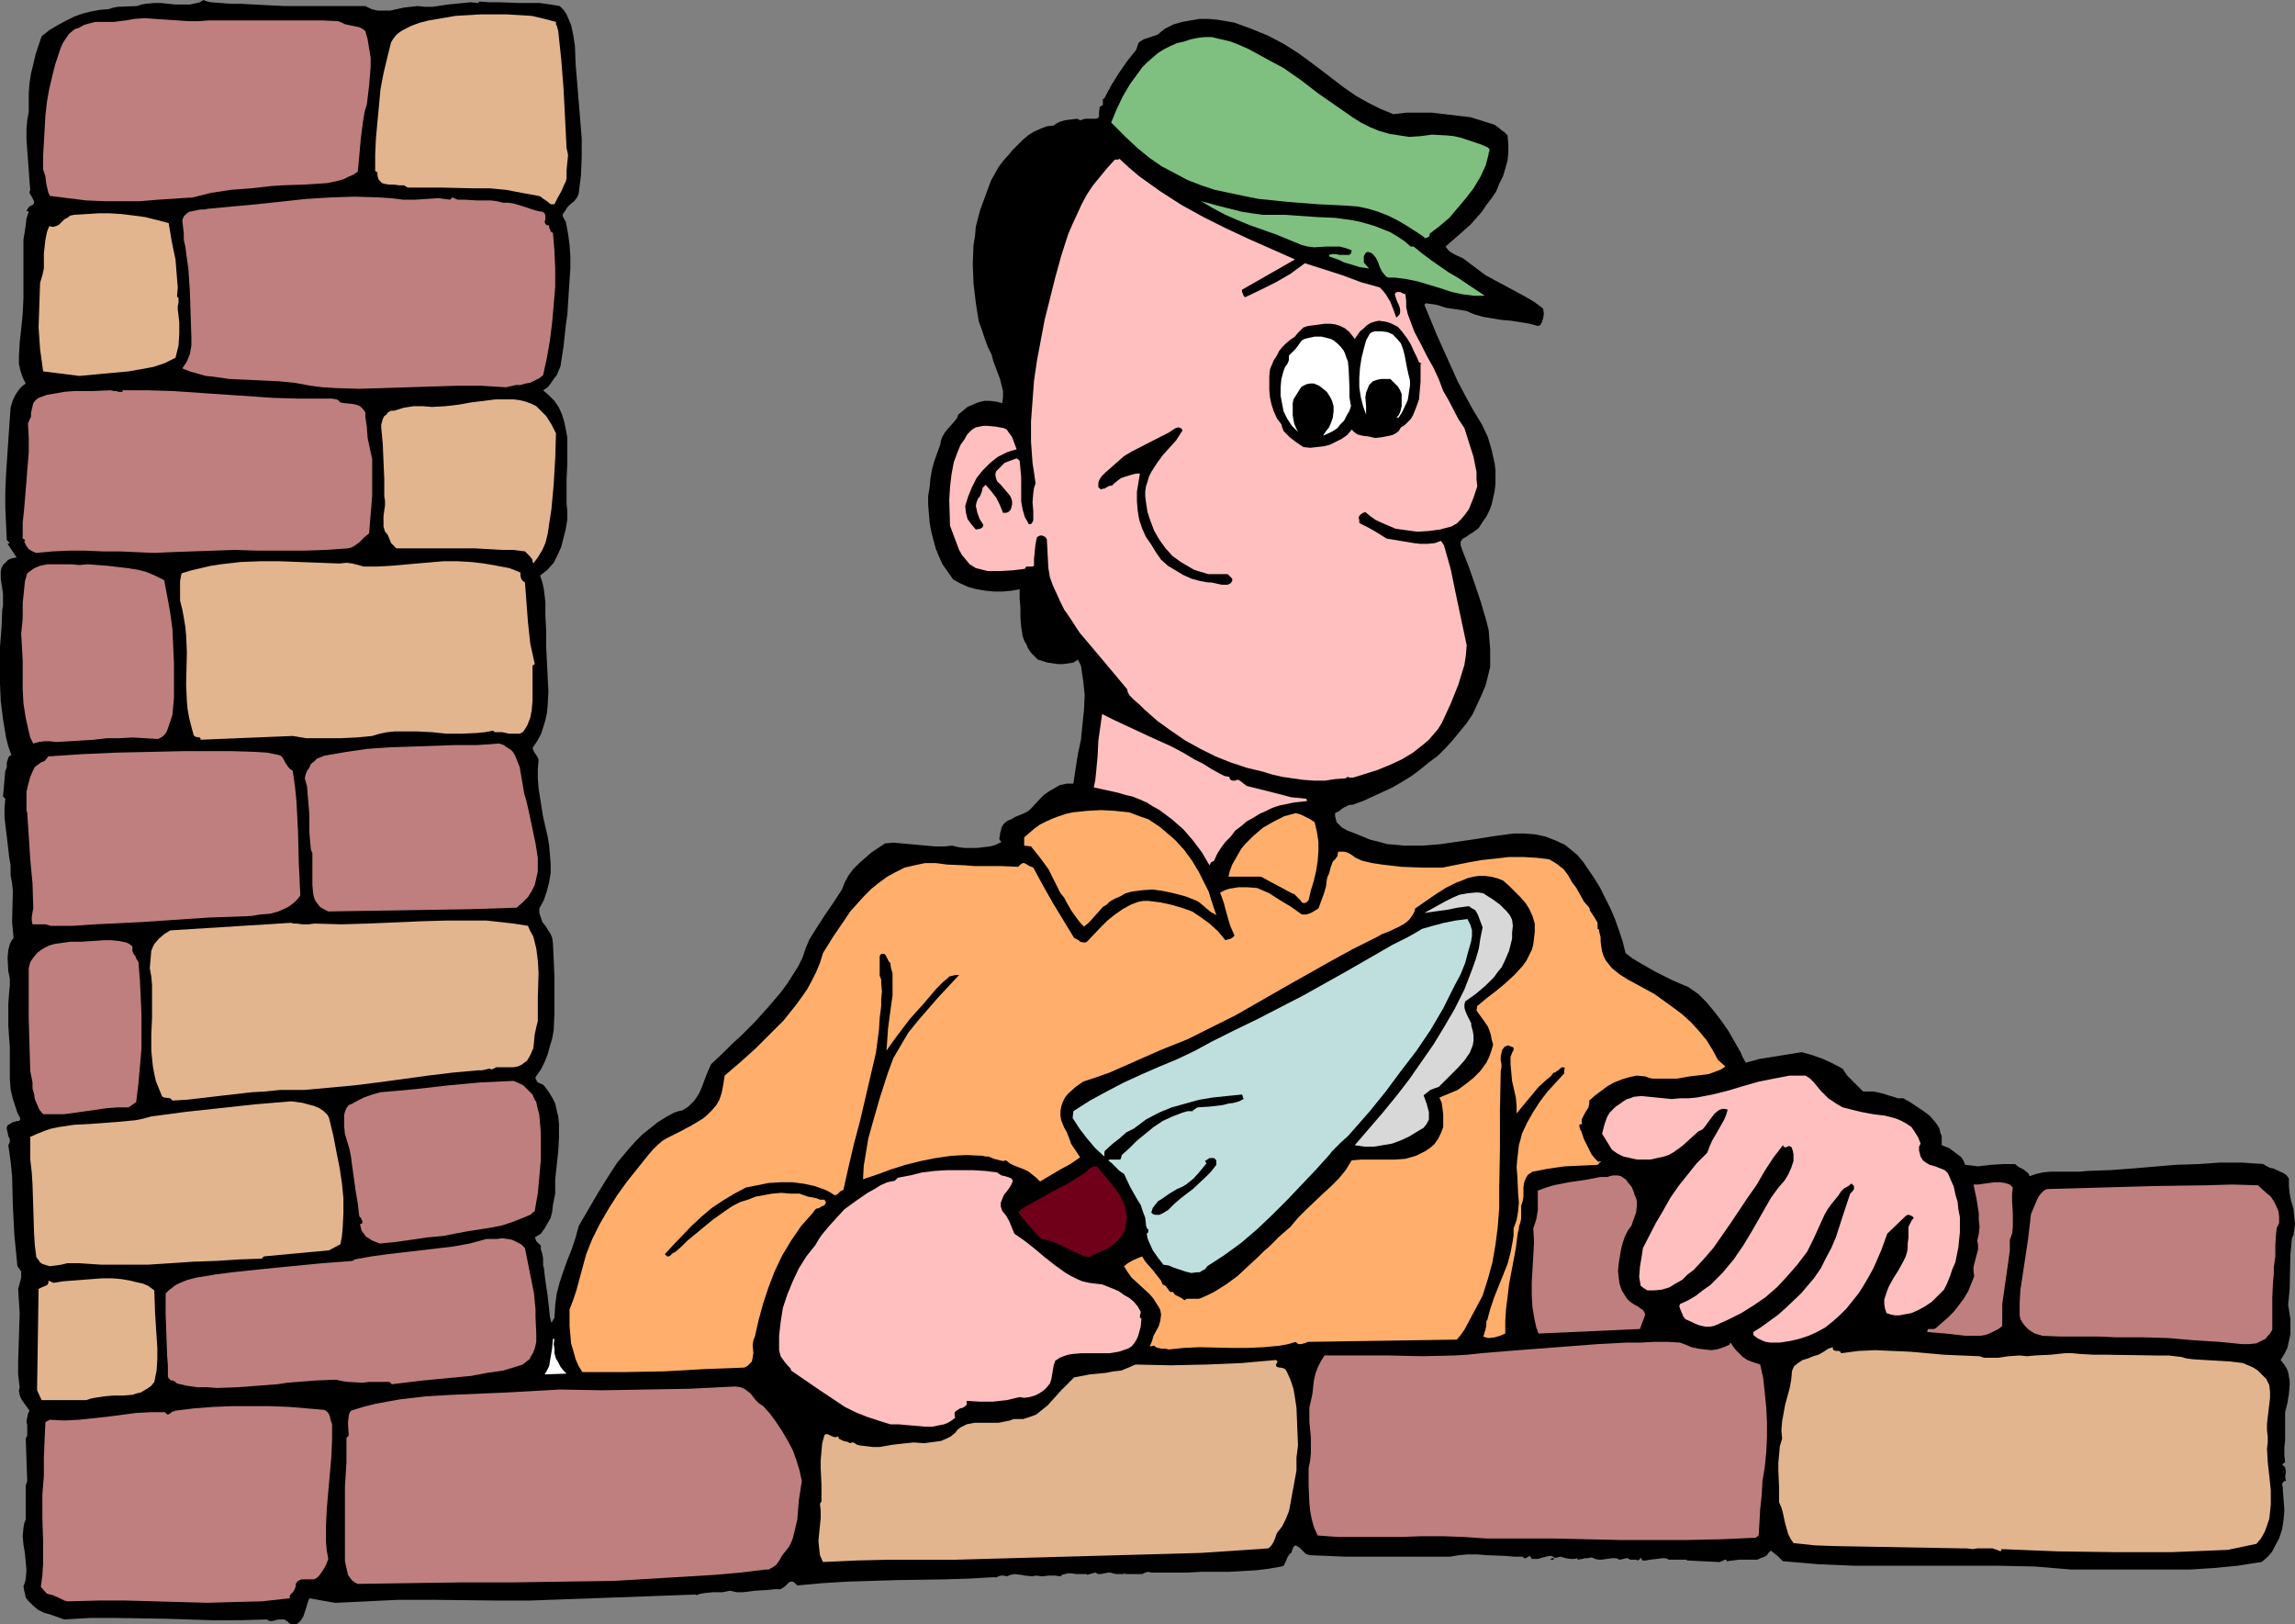 <?xml version="1.0" encoding="UTF-8" standalone="no"?>
<svg
   version="1.0"
   width="129.724mm"
   height="91.792mm"
   id="svg47"
   sodipodi:docname="Brick Laying 06.wmf"
   xmlns:inkscape="http://www.inkscape.org/namespaces/inkscape"
   xmlns:sodipodi="http://sodipodi.sourceforge.net/DTD/sodipodi-0.dtd"
   xmlns="http://www.w3.org/2000/svg"
   xmlns:svg="http://www.w3.org/2000/svg">
  <rect width="100%" height="100%" fill="#808080" stroke="none"/>
  <sodipodi:namedview
     id="namedview47"
     pagecolor="#ffffff"
     bordercolor="#000000"
     borderopacity="0.25"
     inkscape:showpageshadow="2"
     inkscape:pageopacity="0.0"
     inkscape:pagecheckerboard="0"
     inkscape:deskcolor="#d1d1d1"
     inkscape:document-units="mm" />
  <defs
     id="defs1">
    <pattern
       id="WMFhbasepattern"
       patternUnits="userSpaceOnUse"
       width="6"
       height="6"
       x="0"
       y="0" />
  </defs>
  <path
     style="fill:#000000;fill-opacity:1;fill-rule:evenodd;stroke:none"
     d="m 5.494,324.631 v -1.131 -0.97 -2.101 -2.101 -0.97 l 0.323,-0.97 -0.323,-9.049 0.323,-0.646 v -0.646 -1.616 l -0.162,-0.808 0.162,-0.808 0.162,-0.808 0.323,-0.646 -0.808,-1.131 -0.808,-1.131 -0.323,-0.646 -0.162,-0.485 -0.162,-0.808 0.162,-0.808 -0.323,-2.747 v -2.747 l 0.323,-10.342 -0.162,-2.585 -0.162,-2.585 0.323,-1.131 0.323,-1.293 v -0.646 -0.646 l -0.323,-0.485 -0.485,-0.646 -0.323,-3.393 -0.323,-3.232 -0.323,-6.302 -0.162,-6.302 -0.323,-3.232 -0.485,-3.393 0.323,-0.646 v -0.646 L 1.778,242.706 1.616,241.898 1.454,241.252 v -0.485 l 0.162,-0.323 0.162,-0.162 0.323,-0.162 0.485,-0.323 0.485,-0.162 0.646,-0.162 h 0.323 l 0.162,-0.162 0.162,-0.323 -0.162,-0.323 -0.485,-0.97 -0.323,-0.97 -0.646,-1.939 -0.485,-2.101 -0.162,-2.262 v -4.524 -2.262 L 1.939,221.538 1.778,219.114 v -2.424 -2.262 l 0.162,-2.262 0.162,-1.616 v -1.454 l -0.323,-1.616 -0.162,-2.909 0.162,-1.616 0.323,-1.293 0.323,-0.646 0.485,-0.646 -0.162,-1.616 -0.162,-1.777 0.162,-6.625 -0.162,-1.616 -0.323,-1.777 v -2.101 l -0.323,-1.939 -0.485,-4.201 -0.485,-4.04 v -2.101 l 0.162,-1.939 -0.485,-0.485 0.485,-5.494 0.162,-0.323 0.162,-0.485 v -0.97 l 0.162,-0.485 0.162,-0.485 0.162,-0.323 0.485,-0.323 L 1.778,159.488 1.293,157.549 0.646,153.671 0.162,149.793 0,146.076 v -4.04 -3.878 l 0.323,-4.04 0.162,-3.878 0.162,-0.808 v -0.808 -1.777 l -0.485,-3.232 v -0.97 -0.646 l 0.162,-0.646 0.323,-0.646 0.485,-0.485 0.646,-0.646 0.808,-0.323 0.97,-0.162 -1.939,-2.909 0.485,-0.162 -0.646,-0.646 -0.162,-3.393 -0.162,-3.555 v -3.555 L 1.293,101.316 1.778,94.045 2.262,87.096 2.747,85.48 3.394,84.188 4.202,83.057 4.848,82.41 5.494,81.925 4.848,80.633 4.363,79.178 4.04,77.724 v -1.616 l 0.162,-2.909 0.162,-1.454 0.162,-1.454 0.323,-3.232 0.162,-3.393 V 54.132 51.224 L 5.494,48.153 5.656,46.699 6.141,45.245 5.818,45.083 H 5.656 l 0.162,-0.323 0.323,-0.485 0.162,-0.162 v 0 L 6.626,43.952 6.949,43.791 7.11,43.629 7.272,43.467 V 42.983 L 7.11,42.659 6.787,42.013 6.464,41.528 6.302,41.044 6.464,40.559 6.302,38.62 6.141,36.357 5.818,31.995 5.656,29.732 V 27.632 L 5.818,25.693 6.141,23.915 V 21.976 19.875 L 6.302,17.775 6.626,15.674 7.11,13.735 7.595,11.634 8.888,7.756 10.504,6.464 12.12,5.494 13.898,4.524 15.837,3.555 17.614,2.909 19.554,2.424 21.331,2.101 23.27,1.939 24.24,1.616 25.21,1.454 29.25,1.293 30.219,0.97 31.189,0.808 32.805,0.646 h 1.616 l 3.07,0.323 h 1.616 1.454 L 42.016,0.646 42.662,0.485 43.47,0 l 0.808,0.323 0.808,0.162 2.101,0.162 2.101,0.162 h 2.101 l 3.07,0.162 3.07,0.162 3.232,0.162 h 3.232 14.059 l 1.293,0.646 1.293,0.323 h 1.293 1.454 l 2.909,-0.646 1.454,-0.162 1.454,-0.162 1.616,0.162 h 1.616 l 3.232,-0.485 3.232,-0.323 1.616,-0.162 1.616,0.162 0.323,-0.323 2.101,0.162 h 2.101 l 4.363,0.162 h 4.363 l 2.262,0.323 1.939,0.323 0.808,0.808 0.646,0.97 0.485,1.131 0.485,1.131 0.485,2.262 0.162,1.131 0.162,0.97 0.162,4.04 0.323,3.878 0.646,7.918 0.323,4.04 v 3.878 l -0.162,4.04 -0.485,3.878 -0.323,0.808 -0.646,0.808 -0.808,0.646 -0.646,0.646 -0.485,0.808 -0.485,0.646 v 0.485 l 0.162,0.323 0.162,0.323 0.323,0.485 0.485,2.585 0.323,2.424 0.162,2.424 v 2.585 l -0.323,4.848 -0.323,5.009 -0.323,2.262 -0.485,4.524 -0.323,2.101 -0.323,2.101 -0.808,1.939 -0.646,0.808 -0.646,0.97 -0.646,0.808 -0.97,0.646 1.293,1.131 1.131,1.131 0.97,1.454 0.646,1.454 0.485,1.616 0.323,1.616 0.323,1.616 v 1.777 3.717 l -0.162,3.555 v 3.555 1.616 l 0.162,1.454 v 1.939 l -0.323,1.939 -0.485,1.939 -0.485,1.939 -0.808,1.777 -0.808,1.616 -1.293,1.454 -0.808,0.646 -0.808,0.646 0.485,1.454 0.323,1.454 0.323,2.747 v 2.909 l 0.162,3.07 v 3.393 l 0.162,3.232 0.162,3.393 0.162,3.07 -0.162,3.07 -0.162,1.616 -0.323,1.454 -0.485,1.616 -0.485,1.454 -0.808,1.454 -0.97,1.454 0.323,0.808 0.323,0.485 0.323,0.485 0.323,0.646 -0.162,2.101 v 1.939 l 0.162,2.101 0.323,2.101 0.646,4.04 0.97,4.201 0.323,1.939 0.162,1.939 0.162,1.939 v 1.939 l -0.323,1.939 -0.485,1.939 -0.646,1.939 -0.97,1.777 v 0.97 l 0.323,0.97 0.323,0.97 0.646,0.808 1.131,1.777 0.323,0.808 0.162,1.131 0.162,3.555 0.162,3.717 v 3.878 3.717 l -0.162,3.717 -0.323,1.777 -0.485,1.616 -0.485,1.777 -0.646,1.616 -0.808,1.616 -1.131,1.616 v 0.323 l 0.162,0.323 0.323,0.485 0.323,0.162 0.485,0.162 0.485,0.323 0.97,1.293 0.808,1.293 0.646,1.293 0.323,1.454 0.323,1.293 0.162,1.616 v 2.909 l -0.162,2.909 -0.646,5.979 v 3.07 l -0.485,2.424 -0.162,1.454 -0.323,1.293 -0.646,1.131 -0.646,1.131 -0.808,1.131 -1.293,0.808 0.162,0.323 0.162,0.485 0.485,0.485 0.485,0.485 v 0.485 0.323 l 0.162,0.485 0.162,0.485 0.162,0.97 v 0.97 0.485 l 0.162,0.485 0.162,1.454 0.162,1.293 0.485,3.232 0.323,3.07 0.162,1.454 0.323,1.293 0.646,-1.131 0.162,-2.747 0.323,-2.424 0.646,-2.424 0.808,-2.424 0.808,-2.262 0.97,-2.424 0.808,-2.424 0.646,-2.424 4.04,-6.948 2.101,-3.393 2.101,-3.232 2.586,-3.07 1.454,-1.616 1.293,-1.293 1.616,-1.293 1.616,-1.293 1.778,-1.131 1.778,-0.97 0.97,-0.323 0.808,-0.162 0.808,-0.485 0.646,-0.485 1.131,-1.131 0.97,-1.454 0.646,-1.454 0.646,-1.777 0.646,-1.616 0.646,-1.454 3.07,-2.909 1.616,-1.616 1.616,-1.454 3.07,-3.07 2.909,-3.232 2.747,-3.232 1.293,-1.777 1.131,-1.777 1.131,-1.777 0.97,-1.939 0.646,-1.939 0.808,-1.939 1.616,-2.585 1.778,-2.747 1.778,-2.585 1.778,-2.747 0.646,-1.616 0.808,-1.454 0.97,-1.293 1.293,-1.293 1.293,-1.131 1.293,-1.131 2.909,-1.939 1.778,-0.162 1.778,0.162 3.555,0.323 3.555,0.323 h 1.939 l 1.778,-0.162 1.293,0.323 1.293,0.162 h 1.293 1.454 l 1.293,-0.162 1.454,-0.162 1.131,-0.323 1.293,-0.646 -0.323,-0.323 -0.162,-0.323 0.162,-0.808 v -0.323 l 0.162,-0.485 0.162,-0.808 0.485,-0.808 0.808,-0.646 0.808,-0.323 0.808,-0.485 1.616,-0.646 0.97,-0.485 0.646,-0.485 1.939,-2.101 0.97,-0.97 1.131,-0.808 1.131,-0.646 1.131,-0.646 1.454,-0.323 h 1.454 l 0.485,-3.232 0.485,-3.07 0.646,-3.07 0.323,-3.232 0.323,-3.07 0.162,-3.232 -0.323,-3.07 -0.485,-3.232 -0.646,-1.293 v 0 l -0.97,0.646 -1.131,0.162 -1.131,0.162 h -0.97 l -2.262,-0.323 -2.101,-0.646 -0.808,-0.808 -0.646,-0.646 -0.646,-0.97 -0.323,-0.808 -0.485,-0.808 -0.323,-0.97 -0.323,-1.939 -0.162,-2.101 v -1.939 l -0.162,-2.101 v -1.939 l -1.778,0.323 -1.778,0.162 h -1.939 l -1.778,-0.162 -1.939,-0.323 -1.778,-0.485 -1.778,-0.808 -1.454,-0.808 -1.131,-1.616 -1.131,-1.616 -0.808,-1.777 -0.646,-1.616 -0.485,-1.777 -0.485,-1.939 -0.323,-1.777 -0.162,-1.939 -0.162,-1.939 v -1.777 l 0.323,-1.939 0.162,-1.777 0.323,-1.939 0.485,-1.777 0.646,-1.777 0.646,-1.777 0.162,-0.97 0.323,-0.808 0.485,-0.808 0.646,-0.808 1.293,-1.454 0.646,-0.808 0.323,-0.808 0.97,-0.808 0.97,-0.808 1.131,-0.485 1.131,-0.485 1.293,-0.323 h 1.293 l 1.293,0.162 1.293,0.323 0.162,-1.293 v -1.293 l -0.323,-1.293 -0.323,-1.293 -0.485,-1.293 -0.485,-1.293 -0.485,-1.293 -0.323,-1.293 -0.808,-1.616 -0.646,-1.777 -0.646,-1.939 -0.646,-1.777 -0.323,-1.939 -0.323,-2.101 -0.485,-4.04 -0.162,-4.201 0.162,-4.04 0.323,-1.939 0.162,-1.939 0.485,-1.939 0.485,-1.777 1.131,-3.07 1.131,-3.07 0.808,-1.454 0.808,-1.454 0.97,-1.293 1.293,-1.454 0.808,-0.97 1.131,-1.131 0.97,-0.97 1.131,-0.97 1.293,-0.808 1.454,-0.646 1.293,-0.485 1.454,-0.162 0.646,-0.485 0.646,-0.323 1.131,-0.323 1.293,-0.162 1.293,-0.162 0.323,0.162 0.323,0.162 h 0.162 l 0.323,-0.162 0.646,-0.162 h 0.646 0.485 0.646 0.485 l 0.485,-0.162 0.162,-0.485 v -0.808 l 0.162,-1.131 0.323,-0.162 0.323,-0.162 v -0.485 -0.646 -0.162 l 0.323,-0.162 1.454,-2.747 1.616,-2.585 1.778,-2.585 1.939,-2.424 0.162,-0.485 0.162,-0.485 0.162,-0.485 0.323,-0.323 0.808,-0.485 0.97,-0.323 0.97,-0.323 0.97,-0.323 0.808,-0.646 0.808,-0.646 1.939,-0.97 1.778,-0.485 1.778,-0.323 1.939,-0.323 h 1.778 l 1.939,0.162 1.939,0.323 1.778,0.323 1.778,0.646 1.778,0.646 3.555,1.454 3.394,1.777 3.07,1.939 2.424,1.777 2.586,1.939 4.848,3.717 2.586,1.777 2.586,1.454 2.586,1.293 2.747,1.131 2.747,-0.323 h 2.747 2.747 l 2.747,0.323 2.747,0.323 2.747,0.323 2.586,0.808 2.586,0.808 1.454,1.131 0.646,0.485 0.646,0.646 0.162,1.939 v 1.777 l -0.162,1.616 -0.485,1.777 -0.485,1.616 -0.808,1.616 -0.646,1.616 -0.97,1.454 -1.131,1.454 -0.97,1.454 -2.424,2.747 -2.747,2.424 -2.586,2.262 0.485,0.646 0.485,0.485 1.131,0.646 1.454,0.646 0.485,0.323 0.646,0.485 1.939,1.454 1.939,1.454 4.202,2.262 4.202,2.262 1.939,1.131 1.939,1.454 0.162,1.131 -0.162,0.97 -0.323,0.97 -0.323,0.485 -0.485,0.162 -1.778,-0.485 -1.939,-0.323 -2.101,-0.323 -1.939,-0.162 -1.939,-0.323 -1.939,-0.323 -1.778,-0.485 -1.939,-0.808 -2.101,-0.323 -2.101,-0.323 -2.101,-0.646 -2.262,-0.323 -0.323,0.323 2.747,6.625 2.909,6.464 1.454,3.232 1.616,3.07 1.778,3.232 1.778,2.909 1.293,2.747 0.808,2.747 0.646,2.909 0.162,1.454 v 1.454 1.454 l -0.162,1.454 -0.323,1.454 -0.323,1.454 -0.485,1.293 -0.646,1.293 -0.808,1.131 -0.808,1.293 -0.646,0.485 -0.646,0.485 -0.808,0.485 -0.646,0.485 -0.646,0.323 -0.485,0.646 v 0.485 0.323 l 0.162,0.485 0.162,0.485 1.454,3.717 1.293,3.717 1.293,3.878 1.131,3.878 0.485,1.939 0.162,2.101 0.162,1.939 v 1.939 1.939 l -0.485,1.939 -0.485,1.939 -0.808,1.939 -0.97,2.101 -0.97,2.101 -1.293,1.939 -1.454,1.777 -1.454,1.777 -1.616,1.777 -1.616,1.616 -1.939,1.454 -1.778,1.454 -1.939,1.454 -2.101,1.293 -1.939,1.131 -2.101,0.97 -2.101,0.97 -2.101,0.97 -2.262,0.808 h -0.485 l -0.485,0.162 -0.97,0.485 -0.485,0.323 -0.162,0.162 -0.162,0.162 -0.97,0.485 v 0.646 l 0.162,0.646 0.162,0.646 0.323,0.323 0.808,0.808 1.131,0.646 1.293,0.485 2.424,0.97 1.131,0.485 1.939,0.485 1.778,0.485 1.939,0.162 1.778,0.162 h 1.939 1.939 l 3.878,-0.323 7.757,-1.131 4.04,-0.646 3.717,-0.485 h 2.262 l 2.262,0.162 2.262,0.485 2.101,0.808 2.101,0.97 1.778,1.454 0.808,0.646 0.808,0.97 0.646,0.808 0.646,0.97 1.454,2.101 1.293,2.101 1.131,2.262 1.131,2.262 0.97,2.262 0.808,2.262 0.808,2.424 0.646,2.585 1.454,1.131 1.616,0.97 3.394,1.939 3.555,1.777 3.394,1.454 2.101,1.454 1.778,1.777 1.616,1.939 1.616,2.101 1.454,2.101 1.293,2.262 1.293,2.262 0.485,1.131 0.646,1.131 2.909,-0.808 3.07,-0.485 5.979,-0.97 2.262,0.646 2.262,0.808 2.101,0.97 2.101,1.131 0.97,1.454 1.131,1.131 1.293,1.293 0.97,0.97 h 1.131 1.131 l 2.101,0.485 0.97,0.323 1.131,0.323 0.97,0.323 h 1.131 l 1.454,0.808 1.454,0.97 1.454,0.97 1.293,0.97 1.131,1.293 0.485,0.646 0.485,0.808 0.162,0.808 0.323,0.808 v 0.97 0.97 l 1.616,0.646 1.293,0.97 0.646,0.485 0.646,0.485 0.485,0.808 0.323,0.808 1.454,0.162 1.293,0.162 2.747,-0.323 2.586,-0.162 h 1.293 1.293 l 0.808,0.646 0.97,0.485 0.808,0.646 0.323,0.323 0.162,0.485 1.454,-0.485 1.454,-0.323 1.616,-0.162 h 3.07 1.616 1.616 l 1.616,-0.162 4.686,-0.162 4.525,-0.323 9.534,-0.808 4.848,-0.162 4.686,-0.323 h 4.686 l 4.525,0.323 0.808,0.485 0.646,0.323 0.808,0.162 0.646,0.323 1.454,0.646 0.646,0.485 0.485,0.646 v 1.616 l 0.162,1.616 0.323,1.616 0.485,1.616 0.162,1.616 0.162,1.616 -0.162,1.454 -0.162,0.97 -0.323,0.646 -0.323,3.555 -0.162,7.271 -0.323,3.393 0.485,3.07 v 1.616 1.616 l -0.323,1.454 -0.323,1.454 -0.646,1.293 -0.808,1.293 0.646,0.808 0.646,0.97 0.323,0.808 0.162,0.97 0.162,0.808 v 0.97 l -0.162,1.939 -0.323,1.939 -0.485,1.939 v 2.101 1.131 0.97 1.777 l -0.162,1.616 v 1.616 l 0.162,1.454 -0.646,0.485 0.323,0.323 0.323,0.323 0.162,0.97 -0.162,0.97 0.162,0.97 h -0.323 l -0.162,0.162 -0.162,0.162 -0.162,0.323 0.162,0.808 v 0.485 l 0.162,2.101 0.162,2.101 -0.162,2.101 -0.323,2.101 -0.646,1.939 -0.97,1.777 -0.485,0.97 -0.646,0.808 -0.646,0.646 -0.97,0.808 -5.171,0.808 -5.01,0.485 -5.171,0.323 h -5.01 -10.181 -10.181 l -3.878,-0.323 -3.878,-0.323 -7.757,-0.162 h -7.757 -7.595 -7.757 -7.595 l -7.757,-0.323 -3.717,-0.323 -3.878,-0.323 -1.131,-1.131 -0.808,-0.646 -0.646,-0.485 -0.485,0.485 -0.323,0.485 -0.485,0.323 -0.485,0.162 -1.131,0.485 h -1.293 -2.586 l -1.293,0.162 -1.293,0.162 -0.162,-0.323 h -0.162 l -0.485,0.162 -0.646,0.323 h -0.162 -0.323 l -6.626,-0.323 v -0.162 h -4.04 v -0.162 l -0.646,-0.162 h -0.485 l -1.293,0.162 -1.454,0.162 -0.808,0.162 h -0.808 v -0.162 l -0.162,-0.162 -0.162,-0.323 -0.162,0.323 -0.162,0.162 -0.323,0.162 -0.323,-0.162 h -0.646 -0.323 -0.323 l -0.485,-0.323 h -0.323 l -0.646,0.162 -0.808,0.162 -0.323,-0.162 -0.323,-0.162 h -0.97 l -1.131,0.162 -1.131,0.162 h -0.485 l -0.808,-0.162 -0.323,-0.162 -0.485,-0.162 -0.808,0.162 h -0.646 l -0.485,0.162 -1.131,0.162 0.162,-0.323 -0.808,0.162 h -0.646 l -1.131,-0.162 -1.131,-0.323 -0.646,0.162 -0.808,0.162 v 0.323 h -0.646 v -0.162 l 0.323,-0.162 h 0.162 0.162 l 0.162,-0.162 -0.646,-0.323 h -0.485 l -1.293,0.323 -1.131,0.323 h -0.646 -0.808 l 0.162,-0.162 -0.323,-0.323 -0.162,-0.162 -0.485,0.323 -0.323,0.162 h -0.323 l -0.323,-0.323 h -1.778 l -1.939,-0.162 -4.04,-0.162 -1.939,-0.162 h -2.101 l -1.778,0.162 -1.939,0.323 h -3.878 -3.717 -7.434 -7.434 l -3.717,-0.162 -3.878,-0.162 -0.808,-0.323 -0.646,-0.646 -0.646,-0.646 -0.808,-0.485 -0.323,0.162 -0.162,0.162 -0.485,1.293 -0.162,0.162 -0.485,0.162 0.323,0.162 -0.323,0.162 -0.162,0.323 -0.323,0.808 -0.323,0.646 -0.162,0.323 -0.485,0.162 -2.747,0.485 -2.747,0.323 -2.909,0.162 -2.909,0.162 h -5.818 l -2.909,0.162 h -2.747 v 0 h -1.293 -1.454 -1.454 -0.808 l -0.646,-0.162 -0.646,0.162 -0.646,0.323 h -1.131 -1.293 -1.293 l 0.162,-0.323 -0.162,0.162 -0.323,0.162 h -0.646 -0.808 l -0.808,-0.162 -0.485,-0.162 h -0.485 l -0.808,0.162 -0.808,0.162 h -0.485 l -0.646,-0.323 -1.778,0.485 v -0.162 h -1.293 -0.97 l -1.131,-0.162 h -0.646 l -0.646,0.162 -0.646,0.162 -0.323,0.323 -1.131,-0.162 h -1.454 l -1.293,0.162 -1.454,-0.162 -0.646,0.162 -1.616,-0.162 -0.808,-0.162 -1.454,-0.162 -0.808,0.162 -0.808,0.323 -0.646,-0.162 h -0.646 l -0.485,0.162 -0.646,0.323 v -0.162 l -2.909,0.162 -2.747,0.162 -5.333,0.162 -10.342,0.162 -10.342,0.323 -5.333,0.323 -5.333,0.485 -0.323,-0.323 -0.323,-0.323 -0.323,-0.162 h -0.485 l -0.323,0.162 -0.808,0.808 -0.485,0.323 -0.485,0.323 h -1.293 l -1.454,0.162 -2.747,0.162 -2.586,0.323 h -1.293 l -1.454,-0.323 -1.616,0.323 h -1.939 l -1.778,0.162 -0.97,0.162 -0.97,0.323 v -0.162 l -8.726,0.323 -8.888,0.323 -17.938,0.646 h -6.787 l -14.059,-0.162 h -6.949 l -3.555,0.162 -3.394,0.162 -3.394,0.162 -3.394,0.162 -5.494,-0.97 -0.323,0.808 -0.323,1.131 -0.646,1.939 -0.485,0.808 -0.646,0.646 -0.323,0.162 h -0.646 -0.485 l -0.485,-0.162 -0.162,-0.323 -0.323,-0.162 -0.485,-0.323 h -0.646 -0.646 l -1.293,0.323 h -0.646 l -0.485,-0.323 -5.656,0.162 H 45.733 L 35.067,345.8 24.402,345.638 h -5.171 l -5.494,0.323 -2.747,-0.97 -1.616,-0.485 -1.293,-0.646 -1.131,-0.97 -0.485,-0.485 -0.485,-0.485 -0.485,-0.646 -0.162,-0.808 -0.162,-0.646 -0.162,-0.97 0.323,-0.808 0.162,-0.808 0.162,-1.777 -0.162,-1.777 -0.162,-1.777 -0.323,-1.939 -0.162,-1.777 0.162,-1.777 0.162,-0.97 z"
     id="path1" />
  <path
     style="fill:#bf7f7f;fill-opacity:1;fill-rule:evenodd;stroke:none"
     d="m 9.05,319.299 0.323,-4.04 v -3.878 l 0.162,-3.878 0.162,-3.717 0.97,-0.485 3.07,0.162 3.07,-0.162 3.07,-0.323 3.07,-0.323 6.141,-0.808 3.07,-0.162 h 3.07 l 0.323,0.323 0.162,0.162 h 0.323 l 0.162,-0.162 0.323,-0.162 0.323,-0.323 h 0.323 l 0.323,-0.162 3.878,-0.485 4.202,-0.323 4.04,-0.162 h 4.04 4.04 l 4.04,0.162 3.878,0.323 3.717,0.323 0.485,0.323 0.323,0.323 0.323,0.646 0.162,0.808 0.323,0.97 v 3.555 l -0.162,3.555 -0.646,7.271 -0.323,3.717 -0.162,3.555 v 3.555 l 0.162,1.777 0.323,1.777 -0.485,1.293 -0.646,1.131 -0.808,1.131 -0.485,0.485 -0.646,0.323 h -0.485 -0.97 -0.646 -0.485 l -0.485,0.162 -0.485,0.323 -0.323,0.485 v 0.485 l -0.162,0.485 -0.323,0.646 -0.646,0.646 -0.162,0.323 v 0.485 l -2.909,0.323 -2.909,0.323 -5.979,0.162 -5.818,0.162 -5.818,-0.162 -11.635,-0.323 h -5.818 l -5.818,0.162 h -0.808 l -0.646,-0.162 -1.293,-0.646 -1.131,-0.485 -0.646,-0.162 -0.646,-0.162 -1.293,-1.454 0.323,-2.424 0.162,-2.585 v -4.686 l -0.162,-5.009 v -2.424 z"
     id="path2" />
  <path
     style="fill:#e2b58e;fill-opacity:1;fill-rule:evenodd;stroke:none"
     d="m 8.242,275.347 0.323,-0.162 0.323,-0.162 0.808,-0.323 0.323,-0.162 0.162,-0.162 0.162,-0.323 v -0.485 l 1.131,0.485 1.939,-0.323 2.101,-0.162 4.202,-0.323 2.101,-0.162 h 2.101 l 1.939,0.162 1.939,0.323 1.293,0.323 1.454,0.323 1.131,0.485 0.646,0.485 0.646,0.485 0.162,4.848 0.323,5.009 0.162,2.424 v 2.424 l -0.162,2.424 -0.485,2.424 -0.646,0.808 -0.646,0.485 -0.808,0.485 -0.808,0.485 -0.808,0.162 -0.97,0.323 -1.939,0.162 h -2.101 l -1.939,0.162 -2.101,0.323 -0.808,0.162 -0.97,0.323 H 13.574 8.888 l -0.97,-2.101 z"
     id="path3" />
  <path
     style="fill:#e2b58e;fill-opacity:1;fill-rule:evenodd;stroke:none"
     d="m 6.464,242.868 1.454,-0.646 1.616,-0.646 1.454,-0.485 1.616,-0.323 3.232,-0.485 3.232,-0.162 6.464,-0.485 3.394,-0.323 1.616,-0.323 1.778,-0.485 7.272,-0.97 7.434,-0.808 7.434,-0.808 7.757,-0.646 2.424,0.323 1.131,0.323 1.293,0.323 1.131,0.485 0.97,0.646 0.808,0.808 0.323,0.646 0.162,0.646 0.808,3.393 0.646,3.393 0.646,3.232 0.485,3.232 0.323,3.232 v 3.232 l -0.162,3.232 -0.162,1.777 -0.323,1.616 -2.424,1.293 -13.898,1.293 -0.485,0.485 -4.686,0.162 -5.01,0.323 -4.848,0.162 -4.848,0.323 -5.01,0.323 H 26.502 21.654 l -4.848,-0.323 h -1.293 -1.131 l -1.293,0.323 -1.131,0.162 -1.293,0.162 -1.131,-0.323 -0.485,-0.162 -0.485,-0.323 -0.323,-0.485 -0.485,-0.646 -0.323,-2.585 -0.162,-2.585 -0.162,-5.171 -0.162,-5.171 -0.162,-2.585 -0.323,-2.747 z"
     id="path4" />
  <path
     style="fill:#bf7f7f;fill-opacity:1;fill-rule:evenodd;stroke:none"
     d="m 6.141,206.833 0.323,-1.293 0.646,-0.97 0.808,-0.97 0.808,-0.646 0.808,-0.485 0.97,-0.485 1.131,-0.323 1.131,-0.162 2.262,-0.323 h 2.424 l 2.424,-0.162 2.424,-0.162 h 1.454 l 1.616,0.162 0.808,0.162 0.808,0.162 0.646,0.323 0.646,0.485 v 0.485 0.485 l 0.323,0.808 0.323,0.323 0.162,0.485 0.485,0.808 0.323,3.878 0.162,3.555 0.162,3.717 v 3.717 3.717 l -0.323,3.717 -0.323,3.717 -0.485,3.878 -1.616,1.131 h -2.262 l -2.262,0.162 -4.525,0.646 -4.686,0.646 H 11.474 9.211 l -0.808,-0.97 -0.485,-1.131 -0.485,-1.131 -0.162,-1.131 -0.323,-1.131 v -1.293 l -0.485,-2.424 -0.162,-5.494 -0.162,-5.494 v -5.494 z"
     id="path5" />
  <path
     style="fill:#bf7f7f;fill-opacity:1;fill-rule:evenodd;stroke:none"
     d="m 5.818,173.708 -0.162,-0.646 v -0.646 -1.616 -1.616 l 0.323,-1.454 0.485,-1.777 0.646,-1.454 0.323,-0.646 0.646,-0.485 0.646,-0.485 0.808,-0.323 0.808,-0.97 7.272,-0.485 7.272,-0.323 7.272,-0.162 7.272,-0.162 h 5.01 5.01 l 5.01,0.162 2.586,0.162 2.424,0.485 0.485,0.162 0.485,0.485 0.485,0.97 0.646,0.97 0.485,0.485 0.485,0.323 0.485,3.393 0.323,3.232 0.323,6.464 0.162,6.625 0.162,3.393 0.162,3.555 -0.646,0.808 -0.646,0.646 -0.808,0.646 -0.808,0.485 -1.778,0.808 -1.778,0.485 -2.101,0.162 -1.939,0.323 -4.04,0.162 -4.848,0.162 -4.848,0.323 -9.696,0.646 -9.858,0.485 -4.848,0.323 h -4.686 l -0.485,-0.162 -0.646,-0.162 H 8.726 7.757 6.949 l -0.162,-0.808 v -0.808 l 0.162,-0.97 0.162,-0.808 -0.162,-5.332 -0.485,-5.171 -0.323,-5.009 z"
     id="path6" />
  <path
     style="fill:#bf7f7f;fill-opacity:1;fill-rule:evenodd;stroke:none"
     d="m 5.818,122.484 0.646,-0.485 0.646,-0.485 0.646,-0.323 0.808,-0.323 1.616,-0.323 h 1.616 3.394 l 1.778,0.162 1.778,-0.162 2.101,0.162 2.101,0.162 4.202,0.485 2.101,0.323 1.939,0.485 1.939,0.808 1.939,0.97 0.646,3.393 0.646,3.555 0.485,3.555 0.162,3.717 0.162,3.555 v 3.555 3.717 l -0.323,3.717 -0.485,1.454 -0.485,1.454 -0.323,0.808 -0.485,0.646 -0.646,0.485 -0.646,0.323 -2.747,-0.162 -2.747,-0.162 -2.747,0.162 h -2.747 l -2.747,0.323 -2.586,0.162 -2.747,0.162 -2.747,0.162 -1.293,-0.162 H 9.373 l -1.131,0.162 -1.131,0.323 -0.646,-1.293 -0.323,-1.293 -0.323,-1.454 -0.323,-1.454 -0.485,-3.07 -0.162,-3.07 v -6.14 l -0.162,-2.909 -0.162,-2.747 0.323,-3.393 v -3.232 l 0.323,-3.07 0.162,-1.616 z"
     id="path7" />
  <path
     style="fill:#bf7f7f;fill-opacity:1;fill-rule:evenodd;stroke:none"
     d="m 5.979,90.49 0.323,-0.808 0.323,-0.646 v -0.808 l 0.323,-1.454 0.162,-0.646 0.485,-0.646 0.646,-0.485 1.778,-0.646 1.939,-0.323 1.778,-0.323 2.101,-0.162 h 3.878 l 3.878,-0.162 0.808,0.162 h 0.485 l 0.323,0.162 h 0.646 0.323 V 83.38 h 5.494 l 5.333,0.162 21.331,1.454 5.494,0.162 h 5.333 1.778 l 0.97,0.162 0.323,0.162 0.485,0.485 0.808,0.162 1.778,0.162 0.808,0.162 0.808,0.323 0.646,0.646 0.485,0.646 v 0.485 0.485 l 0.323,2.262 0.162,2.262 0.485,2.262 0.485,2.262 v 3.878 4.04 l -0.323,3.878 -0.323,4.04 -0.97,0.808 -1.131,1.131 -1.131,0.808 -0.646,0.323 -0.646,0.162 -4.686,0.323 -4.848,0.162 h -9.696 l -4.848,-0.162 -4.686,0.162 -4.686,0.162 -4.525,0.162 -3.394,0.162 -3.717,-0.162 -3.555,-0.162 h -3.717 l -3.717,-0.162 h -3.555 l -3.555,0.162 -3.394,0.323 -0.808,-0.323 -0.808,-0.485 -0.485,-0.646 -0.485,-0.97 0.162,-0.162 v -0.162 l -0.162,-0.162 -0.323,-0.162 v -3.393 l 0.323,-3.07 0.485,-5.979 0.485,-5.979 v -3.07 z"
     id="path8" />
  <path
     style="fill:#e2b58e;fill-opacity:1;fill-rule:evenodd;stroke:none"
     d="m 8.565,60.434 0.485,-1.616 0.323,-1.454 v -3.232 l 0.162,-1.454 0.162,-1.454 0.323,-1.616 0.485,-1.293 0.808,0.162 0.646,-0.162 0.646,-0.323 0.485,-0.485 0.646,-0.646 0.646,-0.323 0.646,-0.485 0.808,-0.162 2.586,-0.162 2.586,-0.162 h 2.424 l 2.586,0.162 2.586,0.323 2.424,0.323 2.586,0.646 2.424,0.646 0.646,3.878 0.808,3.878 0.323,4.04 0.162,1.939 -0.162,1.939 0.323,0.323 v 0.323 0.646 l -0.162,0.808 v 0.646 l 0.323,2.747 v 2.424 l -0.162,2.585 -0.646,2.585 -2.262,1.131 -2.424,0.808 -2.586,0.485 -2.747,0.485 -5.333,0.485 -5.171,0.485 L 9.211,79.34 8.888,76.916 8.565,74.654 8.403,72.23 8.242,69.968 8.403,65.12 Z"
     id="path9" />
  <path
     style="fill:#ffffff;fill-opacity:1;fill-rule:evenodd;stroke:none"
     d="m 9.696,80.956 1.616,0.323 z"
     id="path10" />
  <path
     style="fill:#bf7f7f;fill-opacity:1;fill-rule:evenodd;stroke:none"
     d="m 11.797,13.735 0.323,-0.97 0.808,-2.424 0.485,-1.131 0.646,-0.97 0.646,-0.97 0.97,-0.808 0.485,-0.323 0.646,-0.162 1.131,-0.646 1.131,-0.323 1.293,-0.323 h 2.586 1.454 l 1.131,-0.162 1.293,-0.162 1.939,-0.323 2.101,-0.162 2.262,0.162 2.424,0.162 4.686,0.323 h 2.101 l 2.262,-0.162 h 3.394 3.394 7.11 6.949 3.394 l 3.394,0.162 0.808,0.323 0.646,0.323 3.07,0.646 0.646,0.323 0.646,0.485 0.485,1.777 0.323,1.939 0.323,1.939 v 2.101 l -0.323,3.878 -0.485,4.04 -0.485,1.616 -0.323,1.939 -0.485,3.717 -0.323,3.717 -0.323,3.393 -0.97,0.646 -1.131,0.485 -0.97,0.485 -1.131,0.323 -2.262,0.485 -2.262,0.162 -2.586,0.162 -4.848,0.162 -2.424,0.162 -4.202,0.485 -4.363,0.323 -4.202,0.646 -1.939,0.485 -1.939,0.485 -7.434,0.485 -3.878,0.323 H 26.179 22.301 l -3.878,-0.162 -3.878,-0.485 -3.878,-0.485 -0.323,-0.646 -0.162,-0.646 L 9.858,39.104 9.696,37.65 9.211,36.196 v -2.909 l 0.162,-2.747 0.323,-5.817 0.323,-2.909 0.485,-2.747 0.646,-2.747 z"
     id="path11" />
  <path
     style="fill:#bf7f7f;fill-opacity:1;fill-rule:evenodd;stroke:none"
     d="m 35.39,276.316 0.646,-0.646 1.454,-1.131 0.97,-0.485 1.616,-0.646 1.939,-0.485 3.878,-0.646 3.717,-0.485 3.07,-0.323 3.07,-0.323 6.464,-0.646 6.626,-0.646 6.464,-0.485 0.485,-0.323 3.555,-0.646 3.555,-0.485 6.949,-0.808 6.949,-0.808 3.555,-0.646 3.555,-0.97 h 2.262 l 1.131,-0.162 1.131,0.162 0.97,0.162 0.97,0.485 0.97,0.485 0.808,0.808 0.646,3.232 0.646,3.232 0.646,3.232 0.323,3.393 v 1.616 l 0.162,3.555 v 1.777 l -0.323,1.454 -0.323,0.808 -0.485,0.808 -0.323,0.646 -0.646,0.485 -0.808,0.646 -0.97,0.323 -3.232,0.97 -3.394,0.485 -3.394,0.646 -3.394,0.323 -3.394,0.323 -3.394,0.323 -6.787,0.808 -0.485,-0.485 h -4.363 l -1.454,0.162 -2.909,-0.162 -1.293,-0.162 -1.454,-0.323 -4.04,0.162 -4.202,0.323 -2.101,0.162 -2.101,0.323 -4.202,0.323 -4.363,0.323 -4.363,0.162 -2.101,-0.162 h -2.101 l -2.262,-0.323 -2.101,-0.485 -0.323,-0.323 -0.323,-0.162 -0.323,-0.162 h -0.323 l -0.485,-0.485 -0.162,-0.323 v -0.485 -1.939 l -0.162,-2.101 -0.162,-4.524 -0.162,-4.524 z"
     id="path12" />
  <path
     style="fill:#e2b58e;fill-opacity:1;fill-rule:evenodd;stroke:none"
     d="m 32.32,203.117 0.323,-0.808 0.323,-0.646 0.97,-1.131 1.131,-0.97 1.293,-0.808 25.856,-1.616 0.485,0.162 h 0.646 l 1.293,0.162 h 1.293 l 1.293,-0.162 5.656,0.162 5.656,-0.162 11.312,-0.485 5.494,-0.162 h 5.818 2.747 l 2.909,0.323 2.909,0.323 3.07,0.485 0.485,1.131 0.646,1.131 0.323,1.293 0.323,1.293 0.323,2.585 0.162,2.585 -0.162,5.332 v 2.585 2.424 l -0.323,1.293 -0.323,1.454 -0.162,1.616 -0.162,1.454 -0.646,1.454 -0.646,1.131 -0.646,0.485 -0.646,0.485 -0.808,0.323 -0.808,0.162 h -1.293 -1.131 -1.293 l -0.97,0.485 -0.323,-0.162 h -0.323 l -0.646,0.162 -0.808,0.162 h -0.808 l -5.333,0.485 -5.333,0.646 -10.666,1.454 -5.171,0.646 -5.333,0.485 -5.333,0.485 h -5.171 l -3.07,0.323 -2.909,0.162 -5.656,0.646 -5.494,0.646 -2.909,0.323 -2.909,0.162 -0.162,-0.162 -0.323,-0.323 -1.293,-0.162 -0.323,-0.162 -0.162,-0.162 -0.646,-1.616 -0.646,-1.616 -0.323,-1.454 -0.323,-1.777 -0.323,-3.232 v -3.555 l 0.162,-3.393 v -3.555 -3.555 l -0.162,-1.777 -0.323,-1.777 z"
     id="path13" />
  <path
     style="fill:#e2b58e;fill-opacity:1;fill-rule:evenodd;stroke:none"
     d="m 38.784,122.484 2.101,-0.646 2.101,-0.485 2.101,-0.485 2.101,-0.323 4.202,-0.485 4.202,-0.162 h 4.202 l 4.202,0.162 8.565,0.323 1.454,-0.162 1.293,0.162 2.424,0.646 h 2.909 l 2.909,-0.162 5.494,-0.485 5.656,-0.485 h 3.07 l 2.909,0.162 1.454,0.162 1.293,0.162 2.747,0.485 2.586,0.485 1.293,0.485 1.131,0.485 v 0.646 l 0.162,0.646 0.323,0.485 0.485,0.323 0.323,4.363 0.323,4.201 0.485,4.524 0.97,4.363 -0.485,0.323 v 1.777 1.939 1.939 1.777 l -0.162,1.939 -0.323,1.777 -0.646,1.616 -0.485,0.808 -0.485,0.646 -0.646,0.323 h -0.646 -1.616 l -1.454,-0.323 h -1.616 l -0.323,-0.323 -1.778,0.323 -1.616,0.162 -3.232,0.162 h -3.394 l -3.07,-0.323 -3.232,-0.162 h -3.232 -1.454 l -1.616,0.162 -1.616,0.323 -1.616,0.485 -1.616,0.162 -1.778,0.162 -3.555,0.162 h -3.555 -3.555 v 0 l -2.909,-0.485 -19.715,0.808 v -0.323 l -0.162,-0.162 -0.97,-0.162 -0.162,-0.162 -0.162,-0.162 -0.485,-1.777 -0.485,-1.939 -0.323,-1.777 -0.162,-1.777 -0.162,-3.555 0.162,-6.948 -0.162,-3.555 -0.162,-1.777 -0.323,-1.939 -0.323,-1.777 -0.485,-1.939 v -1.454 -1.454 -1.293 l 0.162,-0.808 z"
     id="path14" />
  <path
     style="fill:#bf7f7f;fill-opacity:1;fill-rule:evenodd;stroke:none"
     d="m 40.885,72.069 -0.162,-4.848 -0.162,-5.009 -0.323,-4.848 -0.323,-2.262 -0.323,-2.424 -0.323,-1.454 v -1.293 l -0.162,-1.454 -0.162,-1.454 0.323,-0.808 0.485,-0.485 0.646,-0.485 0.808,-0.162 1.616,-0.323 h 0.808 l 0.808,-0.162 5.171,-0.485 5.333,-0.485 10.504,-1.131 5.171,-0.323 5.171,-0.162 5.171,0.162 2.586,0.162 2.586,0.323 H 88.718 l 2.424,-0.162 2.586,-0.162 1.131,0.162 1.293,0.162 0.485,-0.485 1.131,0.485 h 1.454 l 2.747,0.162 h 2.909 l 1.293,0.162 1.293,0.323 h 1.131 l 1.131,0.162 2.101,0.646 1.939,0.646 1.131,0.323 0.97,0.162 0.485,0.323 0.162,0.485 v 0.808 l -0.162,0.485 0.162,0.485 0.162,0.162 0.323,0.162 h 0.323 v 0.485 l 0.162,0.323 0.162,0.485 0.485,0.323 0.323,3.878 0.162,3.717 v 3.878 l -0.323,3.878 -0.323,3.717 -0.485,3.878 -0.646,3.717 -0.808,3.717 -0.808,0.646 -0.97,0.485 -0.97,0.485 -0.97,0.162 -1.131,0.323 h -0.97 l -2.101,0.485 -5.333,-0.323 h -5.333 l -5.171,0.162 -5.171,0.162 -5.171,0.162 -5.171,0.162 -5.171,-0.162 -2.586,-0.162 -2.586,-0.323 -3.555,-0.646 -3.394,-0.323 -3.555,-0.162 -3.394,-0.162 -3.555,-0.162 -3.394,-0.485 -1.616,-0.162 -3.394,-0.97 -1.616,-0.646 0.97,-1.454 0.646,-1.616 0.323,-1.777 z"
     id="path15" />
  <path
     style="fill:#bf7f7f;fill-opacity:1;fill-rule:evenodd;stroke:none"
     d="m 74.013,307.18 0.485,-0.485 -0.162,-2.747 0.162,-1.454 0.162,-0.646 0.323,-0.485 2.586,-0.808 2.586,-0.646 2.586,-0.485 2.747,-0.485 5.494,-0.646 5.656,-0.323 11.474,-0.485 5.818,-0.323 5.656,-0.323 9.05,0.162 9.373,-0.162 9.373,-0.162 9.696,-0.485 1.131,0.162 0.808,0.323 0.646,0.485 0.646,0.485 1.131,1.454 0.646,0.646 0.97,0.646 1.454,1.616 1.293,1.777 1.293,1.939 1.131,1.939 1.131,2.101 0.808,2.262 0.646,2.101 0.485,2.262 -0.323,2.101 -0.323,2.101 -0.162,2.101 -0.162,1.939 -0.485,2.101 -0.485,1.939 -0.323,0.808 -0.485,0.97 -0.646,0.808 -0.646,0.808 -0.323,0.485 -0.323,0.646 -0.808,1.131 -0.485,0.323 -0.485,0.323 -0.646,0.323 h -0.646 l -5.333,0.646 -5.494,0.485 -10.666,0.646 -10.827,0.646 -10.827,0.162 -10.989,0.162 H 98.576 l -11.15,0.162 -10.989,0.162 -0.646,-0.323 -0.646,-0.485 -0.808,-1.131 -0.323,-1.454 -0.323,-1.454 v -4.201 -1.293 -5.332 -5.171 l 0.323,-5.171 z"
     id="path16" />
  <path
     style="fill:#bf7f7f;fill-opacity:1;fill-rule:evenodd;stroke:none"
     d="m 69.326,161.427 4.686,-0.808 4.525,-0.646 4.686,-0.323 4.848,-0.162 9.211,-0.323 h 4.686 l 4.686,-0.323 0.97,0.323 0.646,0.485 0.808,0.485 0.485,0.485 0.485,0.808 0.323,0.808 0.646,1.616 0.646,3.717 0.323,1.939 0.485,1.616 0.646,2.909 0.646,3.07 0.646,3.07 0.485,3.07 v 1.454 1.454 l -0.323,1.454 -0.323,1.454 -0.646,1.293 -0.808,1.293 -1.131,1.131 -1.293,1.131 -9.858,0.323 -10.019,0.162 -20.362,0.323 -0.97,-0.485 -0.808,-0.485 -0.485,-0.646 -0.485,-0.646 -0.323,-0.808 -0.162,-0.808 -0.162,-1.777 v -1.939 -0.808 -1.131 -1.939 -0.97 l -0.323,-0.808 -0.162,-1.777 -0.162,-1.939 v -3.717 l -0.323,-3.878 -0.162,-2.101 -0.485,-1.777 0.162,-0.808 0.323,-0.808 0.485,-0.646 0.323,-0.808 0.646,-0.485 0.646,-0.646 0.808,-0.323 z"
     id="path17" />
  <path
     style="fill:#bf7f7f;fill-opacity:1;fill-rule:evenodd;stroke:none"
     d="m 81.285,233.334 3.717,-0.323 3.555,-0.323 7.11,-0.808 6.949,-0.646 3.555,-0.162 3.555,-0.162 1.131,0.485 0.97,0.485 0.646,0.646 0.646,0.646 0.646,0.646 0.323,0.808 0.485,0.808 0.162,0.808 0.485,1.939 0.162,1.939 0.162,1.939 v 1.939 3.717 l -0.323,3.717 -0.323,3.555 -0.323,1.777 -0.323,1.939 -0.97,0.808 -1.131,0.485 -2.424,0.97 -2.424,0.808 -2.424,0.485 -5.171,0.808 -2.586,0.485 -2.424,0.485 -3.555,0.323 -3.232,0.485 -3.394,0.485 -3.394,0.323 -1.616,-0.646 -1.293,-0.808 -0.485,-0.646 -0.485,-0.646 -0.162,-0.646 -0.162,-0.808 h 0.323 l 0.162,-0.162 v -0.323 -0.162 l -0.323,-0.646 -0.323,-0.323 -0.323,-2.747 -0.485,-2.909 -0.808,-5.817 -0.162,-1.293 -0.323,-1.616 -0.485,-1.616 -0.485,-1.616 -0.162,-1.616 v -1.616 -0.808 l 0.162,-0.646 0.323,-0.808 0.485,-0.646 0.808,-0.323 0.808,-0.485 1.616,-0.808 1.778,-0.646 z"
     id="path18" />
  <path
     style="fill:#e2b58e;fill-opacity:1;fill-rule:evenodd;stroke:none"
     d="m 81.446,91.459 v -0.808 l 0.162,-0.485 0.162,-0.646 0.323,-0.646 0.485,-0.323 0.323,-0.485 0.646,-0.323 h 0.646 L 86.294,87.096 88.395,86.773 h 1.939 l 1.939,0.162 2.909,-0.162 2.747,-0.323 2.747,-0.485 2.586,-0.323 2.586,-0.323 h 2.586 1.293 l 1.293,0.162 1.293,0.323 1.293,0.485 0.97,0.485 0.808,0.808 0.646,0.646 0.646,0.646 1.131,1.777 0.97,1.939 -0.162,5.332 -0.323,5.494 -0.485,5.332 -0.808,5.332 -0.485,1.939 -0.646,1.454 -0.97,1.616 -0.97,1.293 -0.162,-0.485 v -0.323 l -0.485,-0.646 -0.485,-0.485 -0.646,-0.646 -1.293,-0.162 -1.131,-0.162 h -1.293 -1.293 l -5.656,-0.323 H 90.173 84.678 l -0.646,-0.646 -0.485,-0.485 -0.323,-0.808 -0.323,-0.808 -0.323,-0.485 -0.323,-0.323 -0.323,-1.131 v -1.131 -1.131 l 0.323,-2.262 v -0.97 l -0.162,-0.97 v -3.717 l -0.162,-3.717 -0.162,-3.717 -0.162,-1.777 z"
     id="path19" />
  <path
     style="fill:#e2b58e;fill-opacity:1;fill-rule:evenodd;stroke:none"
     d="m 83.547,9.049 0.485,-0.808 0.646,-0.808 0.808,-0.646 0.808,-0.485 1.616,-0.808 1.778,-0.646 1.939,-0.485 1.939,-0.323 3.717,-0.646 5.494,-0.323 h 2.747 2.747 l 2.747,0.162 2.586,0.162 2.747,0.646 2.424,0.646 v 0.485 l 0.162,0.323 0.323,1.131 0.646,6.14 0.485,6.14 0.323,6.302 0.323,6.464 0.162,0.646 0.162,0.808 -0.162,1.616 -0.162,1.616 v 1.777 l -0.162,0.646 -0.323,0.646 -0.646,1.454 -0.808,1.454 -0.646,1.293 h -0.323 -0.485 l -0.808,-0.646 -0.97,-0.646 -0.323,-0.323 -0.485,-0.162 -3.555,-0.646 -3.394,-0.646 -3.394,-0.323 h -3.555 l -6.949,-0.162 h -7.11 l -0.808,-0.485 h -0.97 l -1.293,-0.162 h -0.97 l -0.97,-0.162 -0.485,-0.162 -0.323,-0.323 -0.323,-0.323 -0.162,-0.323 -0.162,-0.646 v -0.646 l -0.485,-0.323 v -3.555 l 0.162,-3.393 0.323,-3.555 0.323,-3.393 0.323,-3.555 0.646,-3.393 0.808,-3.393 z"
     id="path20" />
  <path
     style="fill:#ffffff;fill-opacity:1;fill-rule:evenodd;stroke:none"
     d="m 118.129,286.012 h 0.323 l -0.162,1.131 0.162,0.97 v 0.97 l 0.323,1.131 0.485,0.808 0.485,0.97 0.646,0.808 0.646,0.646 -4.686,0.162 0.485,-0.808 0.485,-0.97 0.323,-1.939 0.323,-1.939 z"
     id="path21" />
  <path
     style="fill:#ffaf6b;fill-opacity:1;fill-rule:evenodd;stroke:none"
     d="m 124.27,271.469 0.485,-1.777 0.485,-1.777 1.293,-3.232 1.616,-3.232 1.778,-3.07 1.939,-3.07 2.101,-2.909 4.525,-5.656 0.97,-1.131 0.97,-0.97 1.131,-0.97 1.131,-0.646 2.586,-1.293 2.424,-1.293 2.424,-1.454 0.97,-0.808 0.97,-0.97 0.97,-1.131 0.646,-1.131 0.485,-1.454 0.323,-1.616 0.323,-2.101 3.394,-2.909 3.232,-2.909 3.07,-3.07 2.909,-2.909 2.586,-3.232 1.293,-1.777 1.131,-1.616 0.97,-1.777 0.97,-1.939 0.808,-1.939 0.646,-2.101 2.101,-3.393 2.424,-3.555 1.293,-1.939 1.454,-1.616 1.454,-1.616 1.616,-1.616 1.616,-1.293 1.778,-1.293 1.778,-0.97 1.939,-0.97 2.101,-0.485 2.262,-0.485 h 2.262 l 2.424,0.323 3.878,0.162 1.939,0.162 h 1.939 3.878 l 3.555,0.162 0.485,-0.485 0.485,-0.323 h 0.323 l 0.323,0.162 0.808,0.485 0.808,0.323 2.101,3.878 2.101,3.717 2.262,3.717 2.262,3.717 0.646,0.323 0.323,0.162 0.323,0.323 0.646,0.162 h 0.485 l 0.323,-0.162 2.909,-3.07 1.454,-1.454 1.616,-1.293 1.616,-1.131 1.778,-0.97 0.808,-0.323 0.97,-0.323 0.97,-0.162 h 0.97 l 2.586,0.323 2.262,0.485 2.262,0.646 2.262,0.808 1.939,1.293 1.778,1.293 1.778,1.616 1.616,1.939 0.485,-0.162 0.646,-0.162 0.485,-0.323 0.323,-0.323 -0.97,-2.262 -0.646,-2.262 -0.323,-1.131 -0.323,-1.293 -0.808,-2.262 0.97,-0.485 0.97,-0.323 1.939,-0.323 h 1.939 l 2.101,0.162 2.586,1.131 2.262,1.454 2.424,1.454 2.262,1.616 h 0.97 l 0.97,-0.323 0.808,-0.485 0.808,-0.485 1.131,-3.07 0.485,-1.616 0.162,-1.454 0.162,-0.646 0.323,-0.646 0.323,-1.293 0.485,-1.293 0.485,-0.485 0.485,-0.646 0.162,-0.97 h 0.646 0.646 l 0.646,0.162 0.646,0.323 0.485,0.323 0.646,0.485 1.454,0.646 2.101,0.485 2.101,0.323 4.202,0.485 4.363,0.162 h 4.363 l 5.656,-1.131 2.747,-0.485 3.07,-0.323 2.747,-0.323 h 3.07 l 2.747,0.162 2.747,0.323 0.808,0.485 0.808,0.485 1.454,1.131 0.97,1.293 0.808,1.454 0.97,1.293 0.808,1.454 0.808,1.454 1.131,1.293 0.162,0.646 0.323,0.485 0.323,0.485 0.323,0.485 0.646,1.131 v 0.485 0.808 l 0.323,0.162 v 0.323 l 0.162,0.646 0.162,0.646 v 0.97 l 0.162,1.131 0.162,0.97 0.323,0.97 0.485,0.97 0.646,0.808 0.646,0.808 1.616,1.293 1.778,1.131 3.878,2.101 1.778,0.97 4.04,2.909 1.939,1.454 1.939,1.777 1.616,1.777 1.616,1.939 1.293,2.101 1.131,2.101 1.616,1.454 -0.97,0.646 -1.293,0.485 -1.293,0.485 -1.293,0.162 -2.747,0.323 -2.747,0.485 h -0.808 -0.97 -1.778 -1.616 l -0.808,-0.162 -0.808,-0.323 -1.778,-0.162 -1.616,0.323 -1.616,0.485 -1.616,0.646 -1.454,0.808 -1.293,0.97 -1.293,0.97 -1.293,1.131 v 0.646 l -0.162,0.808 -0.808,1.293 -0.323,0.646 -0.323,0.646 v 0.646 l 0.162,0.485 -0.162,-0.162 h -0.162 l -0.323,0.162 v 0.162 0.323 l 0.162,0.323 v 0.323 h 0.162 l 0.323,0.97 0.323,0.97 0.808,1.616 0.808,1.616 0.646,0.808 0.808,0.808 0.646,-0.162 -0.808,0.808 -3.717,0.162 -3.394,0.162 -3.394,0.485 -3.394,0.646 -0.97,0.646 -0.485,0.808 -0.323,0.808 -0.162,1.131 v 0.97 0.97 l -0.162,0.97 -0.323,0.97 v 2.747 l -0.162,0.808 -0.323,0.97 v 0.485 l -0.162,0.485 -0.162,0.97 -0.323,2.585 -0.485,2.585 -0.97,5.171 -0.323,2.747 -0.323,2.585 -0.162,2.585 v 2.585 l -1.131,0.485 -1.131,0.323 -1.293,0.162 -0.646,-0.162 -0.485,-0.162 0.485,-1.616 0.162,-0.808 v -0.97 h 0.162 l 0.646,-2.424 0.808,-2.424 0.97,-2.424 0.97,-2.424 0.97,-2.424 0.646,-2.424 0.485,-2.585 0.162,-1.131 v -1.454 l 0.646,-1.777 0.323,-1.939 0.162,-1.777 -0.162,-1.939 -0.162,-3.717 -0.162,-1.939 0.162,-1.939 0.162,-1.293 0.162,-1.454 0.323,-1.131 0.323,-1.293 1.131,-2.424 1.293,-2.262 1.454,-2.262 1.616,-2.101 3.555,-3.878 v -0.808 l 0.162,-0.323 -0.323,-0.162 h -0.323 l -0.485,0.323 -0.323,0.323 -0.323,0.162 -0.323,0.323 h -0.323 l -0.646,0.808 -0.808,0.646 -1.778,1.616 -4.686,5.656 v -1.616 l -0.162,-1.777 -0.808,-3.555 -0.162,-1.777 -0.162,-1.777 v -1.616 l 0.323,-0.808 0.323,-0.646 v -0.323 -0.162 l -0.323,-0.162 -0.485,-0.162 -0.323,-0.162 -0.485,0.162 -0.323,0.162 -0.485,0.646 -0.162,0.646 -0.162,0.808 v 0.808 l 0.162,0.808 v 0.646 l -0.162,0.808 -0.162,8.403 v 8.241 l -0.162,8.403 v 4.201 l -0.323,4.201 -0.485,3.717 -0.646,3.717 -0.97,3.555 -1.131,3.555 -1.293,2.424 -1.293,2.424 -1.293,2.424 -0.808,1.131 -0.808,0.97 -31.835,0.485 -0.323,0.162 -0.485,0.162 -0.646,0.162 h -0.485 l -0.323,-0.162 -0.323,-0.323 -1.616,0.485 -1.778,0.323 -3.394,0.323 -3.555,0.162 h -3.555 l -6.626,-0.162 -3.394,0.162 -3.232,0.323 -0.646,-0.162 h -0.808 l -0.808,-0.162 -0.485,-0.162 -0.323,-0.323 -0.97,0.162 0.485,-1.131 0.323,-1.131 1.131,-2.101 0.323,-1.131 0.162,-1.293 -0.162,-0.97 -0.323,-0.646 -0.323,-0.485 -0.808,-1.293 -0.808,-0.97 -1.939,-1.777 -1.939,-1.777 -0.808,-1.131 -0.808,-1.293 0.808,-0.646 1.131,-0.646 1.131,-0.485 0.808,-0.323 0.485,0.808 0.485,0.646 1.293,1.454 1.131,1.454 0.646,0.808 0.323,0.808 0.323,0.162 0.323,0.162 0.485,0.646 0.323,0.485 0.323,0.162 h 0.485 l 0.162,0.323 0.323,0.323 0.646,0.323 0.646,0.323 0.646,0.485 0.485,-0.323 h 0.323 1.778 0.485 l 0.485,-0.162 1.454,-0.646 1.293,-0.646 2.586,-1.616 2.424,-1.777 2.262,-2.101 2.262,-2.101 1.131,-1.131 1.131,-0.97 2.101,-2.101 2.424,-2.101 1.616,-1.939 1.616,-1.616 3.555,-3.393 1.778,-1.616 1.778,-1.777 1.454,-1.777 1.293,-2.101 2.101,-0.162 h 4.686 2.424 l 2.262,-0.162 1.131,-0.323 1.131,-0.323 0.97,-0.485 0.97,-0.485 0.97,-0.646 0.97,-0.808 0.808,-1.131 0.646,-1.293 0.485,-1.293 v -1.293 -1.454 l -0.162,-1.293 -0.162,-1.131 -0.485,-1.131 1.939,-0.808 1.939,-0.808 1.778,-1.293 1.616,-1.293 1.454,-1.454 1.293,-1.777 0.485,-0.97 0.323,-0.808 0.323,-0.97 0.323,-1.131 -0.323,-1.131 -0.162,-0.97 -0.323,-0.97 -0.323,-0.808 -1.131,-1.616 -1.293,-1.777 0.162,-0.97 1.939,-1.616 2.101,-1.616 1.939,-1.616 1.939,-1.777 1.778,-1.939 0.808,-1.131 0.485,-0.97 0.646,-1.293 0.323,-1.131 0.162,-1.293 0.162,-1.454 v -1.777 l -0.485,-1.616 -0.646,-1.454 -0.808,-1.293 -1.131,-1.293 -1.131,-1.131 -1.293,-1.293 -1.293,-1.131 -1.293,-0.485 -1.293,-0.323 -1.293,-0.162 h -1.293 l -1.131,0.162 -1.293,0.323 -1.131,0.485 -1.293,0.485 -2.262,1.131 -2.262,1.454 -2.101,1.454 -2.101,1.454 -0.162,0.646 -0.323,0.646 -0.808,1.131 -0.97,0.808 -1.131,0.646 -2.424,1.131 -1.293,0.485 -1.131,0.646 -5.171,2.585 -5.01,2.747 -10.019,5.656 -9.858,5.656 -5.171,2.585 -5.171,2.585 -5.656,2.262 -5.494,2.424 -5.494,2.424 -2.747,0.97 -2.909,0.97 -1.616,1.131 -1.616,1.454 -0.646,0.808 -0.485,0.97 -0.323,0.97 -0.162,0.97 v 0.97 l 0.162,0.97 0.323,0.808 0.323,0.808 0.485,0.808 0.323,0.808 0.323,0.808 0.323,0.97 1.939,2.909 -2.101,1.454 -2.101,1.131 -4.363,2.585 -0.808,-0.808 -0.808,-0.646 -0.808,-0.646 -0.97,-0.485 -2.101,-0.808 -0.97,-0.485 -0.808,-0.646 -0.646,0.162 -0.646,-0.162 -1.293,-0.323 -1.131,-0.485 h -0.646 l -0.646,-0.162 -3.394,-0.162 -3.232,0.162 -3.394,0.485 -3.232,0.646 -3.232,0.808 -3.07,0.97 -3.07,1.131 -2.909,0.97 0.162,-2.909 0.485,-2.909 0.485,-2.909 0.808,-2.909 1.616,-5.656 1.778,-5.494 1.131,-3.07 1.616,-2.747 1.616,-2.747 2.101,-2.585 2.101,-2.424 2.101,-2.424 4.525,-4.848 h -0.808 l -0.646,0.162 -0.646,0.162 -0.485,0.485 -0.646,0.485 -0.485,0.485 -1.131,1.131 -2.747,3.232 -2.909,3.232 -2.586,3.393 -1.293,1.777 -1.131,1.616 0.162,-2.262 0.162,-2.424 0.323,-2.424 0.323,-2.424 0.323,-2.262 v -2.424 -2.262 l -0.323,-1.131 -0.162,-1.131 -0.323,-0.323 -0.162,-0.323 -0.323,-0.646 -0.162,-0.323 -0.323,-0.323 h -0.323 -0.323 l -0.323,0.485 v 0.485 1.293 1.293 1.131 l 0.323,0.808 v 0.808 l 0.162,1.777 -0.162,1.616 v 1.454 l -0.323,2.585 -0.162,2.585 -0.646,4.848 -1.131,4.848 -1.131,4.848 -1.131,4.848 -1.293,4.848 -1.131,4.848 -1.131,5.009 -0.323,0.162 -0.323,0.162 -0.323,0.323 -0.323,0.323 -0.323,0.162 h -0.323 l -0.97,-0.646 -0.97,-0.485 -2.262,-0.808 -2.262,-0.485 -2.424,-0.323 h -2.586 l -2.586,0.162 -2.424,0.485 -2.424,0.485 -2.424,1.293 -2.424,1.454 -2.424,1.616 -2.101,1.777 -2.101,1.939 -3.878,4.04 -1.939,2.101 0.323,0.323 0.162,0.162 h 0.323 l 0.323,-0.162 0.485,-0.485 0.646,-0.323 1.293,-1.131 1.293,-1.293 2.747,-2.262 2.747,-2.262 2.747,-1.939 1.454,-0.97 1.616,-0.808 1.616,-0.485 1.616,-0.646 1.778,-0.323 1.778,-0.323 1.939,-0.162 1.939,0.162 h 0.97 0.97 l 1.778,0.646 1.778,0.323 0.808,0.323 h 0.97 l 0.162,0.323 0.162,0.162 -0.162,0.485 -0.323,0.323 -0.485,0.162 -0.485,0.323 -0.646,0.162 -0.323,0.323 -0.323,0.485 -1.293,1.454 -1.293,1.454 -2.101,3.07 -1.939,3.232 -1.616,3.393 -1.293,3.393 -1.131,3.393 -0.97,3.555 -0.808,3.555 -0.323,0.808 -0.162,0.97 0.162,1.777 -0.162,0.97 -0.162,0.808 -0.323,0.323 -0.323,0.323 -0.323,0.323 -0.646,0.323 -8.565,0.323 -8.565,0.485 -8.726,0.162 h -8.726 l -0.808,-1.293 -0.646,-1.454 -0.485,-1.777 -0.485,-1.616 -0.162,-1.939 -0.162,-1.777 v -1.777 -1.777 l 0.808,-2.101 0.646,-1.939 z"
     id="path22" />
  <path
     style="fill:#ffbfbf;fill-opacity:1;fill-rule:evenodd;stroke:none"
     d="m 174.205,265.975 0.646,-1.131 0.646,-0.97 1.616,-1.939 3.232,-3.555 2.424,-1.777 2.586,-1.777 1.454,-0.808 1.293,-0.808 1.454,-0.646 1.616,-0.323 0.646,-0.646 2.586,-0.485 2.586,-0.646 2.747,-0.323 2.586,-0.162 h 2.747 2.747 l 2.586,0.162 2.586,0.323 0.485,0.323 0.485,0.323 0.808,0.162 0.97,0.323 0.323,0.162 0.323,0.485 -0.323,0.808 -0.485,0.808 -1.131,1.454 -0.323,0.808 -0.323,0.808 v 0.808 l 0.162,0.485 0.162,0.485 0.808,0.97 0.646,1.131 1.131,2.747 2.101,1.454 2.262,1.777 2.101,1.777 2.262,1.777 2.262,1.616 1.131,0.646 1.293,0.646 1.131,0.485 1.454,0.323 1.293,0.162 1.454,0.162 2.424,0.97 1.131,0.485 1.131,0.808 1.131,0.646 0.97,0.808 0.808,0.97 0.646,1.131 v 0.323 l -0.162,0.485 v 0.323 0.162 l 0.323,0.162 -0.162,1.777 -0.485,1.777 -0.323,0.808 -0.485,0.808 -0.646,0.808 -0.808,0.485 -0.97,0.323 -0.97,0.323 -1.939,0.323 h -1.939 -2.101 -1.939 l -1.939,0.162 -0.97,0.162 -0.97,0.323 -0.808,0.323 -0.97,0.646 -0.323,0.97 -0.162,0.97 -0.162,0.97 -0.162,0.97 -0.323,0.97 -0.646,0.808 -0.646,0.646 -0.485,0.323 -0.485,0.323 -0.97,0.485 -1.131,0.323 -1.131,0.162 -0.97,-0.162 -2.747,0.646 -2.909,0.323 h -2.909 l -2.747,-0.162 v 0.323 0.485 l -0.323,0.323 -0.485,0.323 -0.646,0.162 -0.485,0.323 -0.485,0.323 -0.162,0.323 v 0.162 0.485 l 0.162,0.323 -0.808,0.646 -0.808,0.485 -0.808,0.323 -0.808,0.162 -1.616,0.323 h -1.778 l -3.717,-0.323 -1.778,-0.162 h -1.778 l -2.586,-0.808 -2.424,-0.808 -2.424,-0.97 -2.262,-1.131 -5.818,-3.878 -5.656,-3.878 -0.162,-0.485 -0.485,-0.485 -0.808,-0.97 -0.808,-1.131 -0.162,-0.646 -0.162,-0.646 v -3.07 l 0.323,-2.909 0.485,-3.07 0.97,-2.909 1.131,-2.747 1.293,-2.747 1.616,-2.585 z"
     id="path23" />
  <path
     style="fill:#e2b58e;fill-opacity:1;fill-rule:evenodd;stroke:none"
     d="m 175.497,320.753 v -3.555 l -0.162,-3.555 v -1.777 l 0.162,-1.777 0.162,-1.777 0.485,-1.777 0.323,-0.162 h 0.323 l 0.646,0.323 0.808,0.323 h 0.323 l 0.485,-0.162 0.162,0.485 0.323,0.162 0.646,0.323 0.808,0.162 0.646,0.323 0.323,-0.162 h 0.323 l 0.323,0.162 0.485,0.323 0.646,0.162 1.454,0.162 1.293,0.162 h 1.454 l 2.747,-0.485 1.454,-0.162 1.454,-0.162 1.616,-0.162 2.262,0.162 1.131,-0.162 1.293,-0.162 1.131,-0.162 1.131,-0.485 0.97,-0.485 0.97,-0.808 0.485,-0.646 0.646,-0.485 0.646,-0.323 0.646,-0.323 1.616,-0.323 h 1.778 1.616 1.778 l 1.616,-0.323 0.808,-0.162 0.808,-0.323 h 0.97 1.131 l 0.97,-0.323 0.97,-0.323 0.808,-0.323 0.808,-0.646 1.616,-1.293 2.909,-3.232 1.454,-1.454 1.293,-1.293 3.394,-0.646 3.394,-0.323 1.616,-0.323 1.616,-0.162 1.616,-0.646 1.454,-0.646 7.595,0.162 7.595,-0.162 7.595,-0.323 3.555,-0.323 3.717,-0.323 0.323,0.323 -0.162,0.323 -0.162,0.323 v 0.323 l 0.162,0.162 0.485,0.162 h 0.323 l 0.646,0.162 0.323,0.162 0.323,0.485 0.808,1.777 0.646,1.939 0.323,1.939 0.323,2.101 0.162,4.04 0.162,4.04 -0.162,1.293 -0.162,1.293 v 2.747 l -0.323,1.777 -0.323,1.777 -0.323,1.777 -0.323,1.777 -0.323,1.616 -0.646,1.616 -0.808,1.616 -1.131,1.454 -0.323,0.97 -0.323,0.808 -0.485,0.808 -0.323,0.323 -0.323,0.323 -14.382,0.97 -52.682,1.454 h -13.898 l -6.949,0.162 -7.272,0.323 -0.646,-1.454 -0.162,-1.454 -0.162,-1.616 0.162,-1.616 0.162,-1.616 0.162,-1.616 v -1.616 l -0.162,-1.454 z"
     id="path24" />
  <path
     style="fill:#ffbfbf;fill-opacity:1;fill-rule:evenodd;stroke:none"
     d="m 207.656,91.782 0.808,-0.485 0.808,-0.162 0.808,-0.162 h 0.808 l 1.778,0.162 1.778,0.323 0.646,0.323 0.323,0.485 0.485,0.646 0.323,0.485 0.97,2.585 -1.131,0.323 -0.97,0.323 -0.97,0.485 -0.97,0.485 -1.616,1.293 -1.616,1.616 -1.293,1.616 -0.97,1.939 -0.808,1.939 -0.646,2.101 0.162,1.454 0.323,1.293 0.808,1.131 0.97,1.131 0.97,-0.162 0.485,-0.323 0.162,-0.485 -0.808,-1.293 -0.485,-1.293 -0.162,-0.808 -0.162,-0.646 0.162,-0.808 0.323,-0.808 0.323,-0.323 0.162,-0.323 0.323,-0.808 0.162,-0.808 0.323,-0.323 0.323,-0.323 1.131,1.293 1.131,1.454 0.808,1.616 0.646,1.616 h 0.646 l 0.485,-0.162 0.485,-0.485 0.162,-0.485 0.162,-0.646 v -0.646 l -0.162,-0.646 -0.323,-0.646 -0.97,-1.131 -0.808,-0.97 -0.97,-0.97 -0.162,-0.485 -0.162,-0.646 v -0.485 l 0.162,-0.485 0.485,-0.485 0.646,-0.646 0.646,-0.646 0.808,-0.323 1.778,-0.646 0.646,0.485 0.162,1.777 0.162,1.777 v 3.555 1.616 l 0.323,1.777 0.485,1.616 0.485,0.808 0.323,0.646 h 0.323 l 0.323,-0.162 0.323,-0.646 v -1.939 l -0.162,-1.939 0.162,-1.939 0.162,-1.131 0.323,-0.97 -0.323,-2.262 -0.323,-2.101 -0.323,-4.524 v -4.363 l 0.323,-4.363 0.323,-4.363 0.646,-4.363 1.616,-8.564 1.131,-4.524 1.131,-4.524 1.293,-4.686 1.454,-4.524 0.97,-2.262 0.97,-2.101 0.97,-2.101 1.131,-2.101 1.293,-1.939 1.454,-1.777 1.454,-1.777 1.616,-1.777 0.162,-0.162 h 0.646 l 0.323,-0.162 2.101,1.939 2.101,1.777 2.262,1.616 2.262,1.616 4.525,2.909 4.686,2.585 4.848,2.424 4.848,2.262 9.858,4.363 -11.312,6.464 v 0.485 l 0.162,0.323 0.162,0.485 0.323,0.323 3.394,-1.616 3.232,-1.616 3.07,-1.777 3.07,-2.262 4.04,1.293 4.04,1.293 3.878,1.454 4.04,1.131 0.646,0.646 0.646,0.808 0.97,1.616 0.646,1.616 0.646,1.777 0.646,-0.646 0.162,-0.485 v -0.646 l -0.162,-0.646 -0.646,-1.454 -0.323,-1.131 0.162,-0.323 0.323,-0.162 h 0.646 l 0.646,0.323 0.485,0.162 0.162,1.454 v 1.293 l 0.323,1.454 0.485,1.293 0.97,2.585 1.293,2.424 1.293,2.585 1.454,2.585 1.131,2.424 0.97,2.585 1.131,1.939 2.101,4.04 1.293,1.939 0.97,3.07 0.97,3.07 0.646,3.232 v 1.616 l 0.162,1.454 -0.808,2.424 -0.97,2.424 -0.808,1.131 -0.808,0.97 -0.97,0.97 -1.131,0.646 -2.424,0.646 -2.424,0.323 -2.424,0.162 -2.424,-0.323 -2.262,-0.323 -2.262,-0.97 -1.131,-0.485 -0.97,-0.485 -1.131,-0.808 -0.97,-0.808 -0.485,0.162 -0.485,0.323 -0.323,0.323 -0.162,0.485 0.162,0.323 v 0.323 0.323 l 0.162,0.162 0.323,0.162 1.293,0.646 1.454,0.808 1.293,0.808 1.293,0.808 2.909,0.485 2.909,0.485 1.454,0.162 h 1.454 l 1.616,-0.162 1.293,-0.485 0.646,0.97 1.454,5.171 1.131,5.494 1.131,5.332 1.131,5.332 -0.162,2.101 -0.323,2.101 -0.646,2.101 -0.646,2.101 -1.616,4.04 -1.939,4.201 -0.808,1.293 -0.97,1.131 -0.97,1.131 -1.131,0.97 -2.262,1.777 -2.424,1.454 -2.424,1.131 -2.747,1.131 -2.586,0.808 -2.586,0.808 h -0.485 -0.323 l -0.323,-0.162 -0.323,0.162 -0.162,0.162 -2.262,0.162 -2.101,0.323 h -2.424 l -2.262,-0.162 -2.262,-0.323 -2.262,-0.323 -2.101,-0.485 -2.101,-0.646 -3.394,-0.808 -3.394,-1.131 -3.232,-1.293 -3.232,-1.616 -3.232,-1.777 -3.07,-2.101 -2.909,-2.101 -2.747,-2.424 -0.485,-0.485 -0.485,-0.485 -1.131,-0.97 -1.131,-1.131 -0.323,-0.646 -0.162,-0.646 -5.01,-5.979 -2.586,-3.07 -2.586,-3.07 -2.101,-3.232 -1.131,-1.616 -0.808,-1.616 -0.808,-1.777 -0.808,-1.777 -0.646,-1.777 -0.323,-1.939 -0.323,-6.14 -0.323,-0.485 -0.646,-0.323 h -0.485 l -0.646,0.323 -0.323,1.454 -0.162,1.616 -0.162,1.616 v 1.454 l -0.323,0.162 h -0.485 -0.323 -0.485 l -0.162,0.162 -0.162,0.323 -2.586,0.323 -2.747,0.162 h -1.293 -1.293 l -1.293,-0.323 -1.293,-0.323 -1.293,-0.808 -0.808,-0.97 -0.808,-0.97 -0.646,-1.131 -0.97,-2.585 -0.97,-2.585 -0.162,-5.494 0.162,-2.747 0.323,-2.747 0.485,-2.585 0.485,-1.293 0.485,-1.293 0.485,-1.131 0.808,-1.131 0.646,-1.131 z"
     id="path25" />
  <path
     style="fill:#700019;fill-opacity:1;fill-rule:evenodd;stroke:none"
     d="m 231.896,250.462 0.646,-0.646 0.485,-0.323 0.646,-0.323 h 0.646 l 2.586,3.07 1.293,1.616 1.131,1.616 0.808,1.777 0.323,0.97 0.162,0.97 0.162,0.97 -0.162,0.97 -0.162,1.131 -0.323,0.97 -0.646,0.97 -0.808,0.97 -0.97,0.808 -0.97,0.646 -2.101,0.97 -2.101,0.97 -1.293,-0.323 -2.424,-1.131 -1.293,-0.646 -2.424,-1.131 -1.131,-0.323 -1.454,-0.323 -1.293,-1.293 -1.293,-1.454 -1.293,-1.454 -1.131,-1.616 1.616,-1.131 1.778,-0.97 3.717,-2.101 3.717,-1.939 1.778,-1.131 z"
     id="path26" />
  <path
     style="fill:#000000;fill-opacity:1;fill-rule:evenodd;stroke:none"
     d="m 223.654,30.54 1.293,-0.485 1.454,-0.323 2.747,-0.485 2.909,-0.162 h 2.747 l 0.323,0.646 0.162,0.646 0.162,0.485 -0.162,0.485 -0.162,0.485 -0.323,0.485 -0.808,0.808 -0.97,0.808 -0.97,0.808 -0.97,0.808 -0.323,0.485 -0.162,0.485 -2.424,3.717 -2.101,3.878 -1.778,4.201 -1.616,4.04 -1.293,4.363 -1.131,4.201 -0.808,4.363 -0.808,4.363 -0.485,2.262 -0.162,2.101 -0.323,4.524 h -0.485 l -1.293,-3.07 -1.131,-2.909 -0.97,-3.07 -0.808,-3.07 -0.485,-3.07 -0.485,-3.393 v -3.232 -3.555 l 0.323,-3.232 0.646,-3.07 0.97,-3.232 1.293,-2.909 0.808,-1.454 0.808,-1.454 0.97,-1.293 0.97,-1.454 1.131,-1.293 1.131,-1.131 1.293,-1.131 z"
     id="path27" />
  <path
     style="fill:#ffaf6b;fill-opacity:1;fill-rule:evenodd;stroke:none"
     d="m 218.806,178.879 1.131,-0.97 1.131,-0.97 1.131,-0.808 1.293,-0.646 1.454,-0.646 1.293,-0.485 1.454,-0.485 1.454,-0.323 3.07,-0.323 3.07,-0.162 2.909,0.162 3.07,0.323 1.293,0.485 1.293,0.485 1.454,0.485 2.424,1.616 0.97,0.808 2.262,1.939 1.939,2.101 1.778,2.424 1.454,2.424 1.293,2.585 0.808,1.616 0.485,1.616 1.131,3.393 -0.485,-0.323 -0.646,-0.323 -0.97,-0.808 -1.131,-0.97 -0.646,-0.485 -0.646,-0.323 -2.101,-0.808 -2.424,-0.646 -2.262,-0.485 -2.262,-0.323 -2.424,0.162 -1.131,0.162 -1.131,0.162 -1.131,0.323 -1.131,0.646 -1.131,0.485 -1.131,0.646 -0.646,0.646 -0.808,0.485 -1.293,1.454 -1.293,1.454 -0.646,0.646 -0.808,0.646 -0.646,-0.646 -0.646,-0.808 -1.293,-1.777 -1.131,-1.939 -0.485,-0.97 -0.808,-0.97 -1.293,-2.585 -1.293,-2.585 -1.778,-2.424 -1.939,-2.424 -1.454,-0.162 z"
     id="path28" />
  <path
     style="fill:#000000;fill-opacity:1;fill-rule:evenodd;stroke:none"
     d="m 224.139,129.271 0.485,0.97 0.485,1.131 1.131,2.101 1.293,2.101 1.131,2.101 -0.646,0.485 h -0.646 -0.646 l -0.646,-0.162 -0.646,-0.162 -0.646,-0.323 -1.293,-0.323 -0.646,-0.646 -0.485,-0.808 -0.485,-0.808 -0.323,-0.808 -0.485,-1.777 -0.485,-1.777 0.323,-0.323 0.323,-0.323 0.97,-0.323 h 0.485 l 0.485,-0.162 z"
     id="path29" />
  <path
     style="fill:#bfdfdf;fill-opacity:1;fill-rule:evenodd;stroke:none"
     d="m 229.31,237.374 3.555,-2.262 3.555,-1.939 3.717,-1.939 3.878,-1.777 3.717,-1.616 3.878,-1.616 3.717,-1.777 3.555,-1.939 4.848,-2.424 5.01,-2.424 9.696,-5.009 9.534,-5.332 9.534,-5.494 3.232,-1.616 1.454,-0.808 1.616,-0.97 2.262,-0.646 2.424,-0.646 2.424,-0.485 2.586,-0.323 0.646,1.293 0.323,1.131 v 1.131 l -0.162,1.131 -0.646,2.262 -0.646,2.424 -0.97,2.424 -1.293,2.424 -2.424,4.848 -2.747,4.686 -3.07,4.524 -3.232,4.201 -3.232,4.363 -3.394,4.201 -3.555,4.04 -1.131,1.293 -1.454,1.293 -1.293,1.293 -0.646,0.646 -0.485,0.646 -2.909,3.232 -3.07,3.232 -3.07,3.232 -3.232,3.232 -3.232,3.07 -3.394,2.909 -3.555,2.585 -3.717,2.424 -0.485,0.646 -0.646,0.323 -0.485,0.323 h -0.646 l -1.131,0.162 -1.293,-0.323 -2.424,-0.808 -1.131,-0.485 -1.131,-0.162 -1.131,-1.454 -1.131,-1.616 -0.808,-1.777 -0.323,-0.808 -0.162,-0.97 0.323,-0.323 v -0.162 -0.485 l -0.323,-0.162 v -0.323 l -0.162,-0.162 v -0.323 l -0.162,-1.454 -0.485,-1.293 -0.485,-1.454 -0.808,-1.293 -1.454,-2.585 -1.293,-2.747 -0.97,-0.646 -0.808,-0.808 -0.808,-0.808 -0.808,-0.646 0.323,-0.162 h 0.485 0.97 0.323 0.485 l 0.162,-0.323 0.162,-0.646 1.616,-1.454 1.616,-1.616 1.778,-1.454 1.778,-1.454 1.939,-1.293 2.101,-0.97 2.101,-0.808 1.131,-0.323 h 1.131 v -0.162 l 0.97,-0.646 2.586,-0.162 2.747,-0.323 1.293,-0.323 1.131,-0.162 1.131,-0.323 0.97,-0.485 -0.323,-0.97 v 0 l -3.232,0.323 -3.07,0.323 -2.909,0.485 -2.909,0.808 -2.909,0.808 -2.747,1.131 -2.747,1.454 -1.293,0.97 -1.293,0.97 -1.616,0.808 -1.454,1.293 -1.454,1.131 -1.616,1.454 -0.162,0.323 v 0.97 l -1.939,-1.777 -1.778,-2.101 -1.616,-2.101 -1.454,-2.262 z"
     id="path30" />
  <path
     style="fill:#ffbfbf;fill-opacity:1;fill-rule:evenodd;stroke:none"
     d="m 235.128,154.802 0.323,-2.262 2.586,1.293 2.424,1.131 4.848,2.262 5.01,2.262 2.424,1.293 2.424,1.454 1.939,0.97 1.778,1.131 1.778,0.97 0.97,0.485 0.97,0.162 0.162,0.485 0.162,0.162 0.323,0.162 h 0.323 0.323 l 0.323,-0.162 h 0.323 l 0.323,0.162 1.454,1.131 3.232,0.808 3.232,0.808 3.07,0.808 1.778,0.162 1.454,0.162 0.162,0.485 -1.454,0.162 -1.454,0.162 -1.454,0.323 -1.616,0.323 -1.454,0.485 -1.293,0.646 -1.454,0.646 -1.293,0.808 -1.454,0.808 -1.131,0.97 -1.293,0.97 -0.97,1.293 -1.131,1.131 -0.97,1.293 -0.808,1.293 -0.646,1.454 -0.323,0.162 -0.323,0.162 -0.162,0.323 -0.162,0.323 -1.616,-2.747 -1.939,-2.585 -2.101,-2.424 -2.424,-2.101 -2.586,-1.939 -1.454,-0.808 -1.293,-0.808 -1.454,-0.646 -1.616,-0.646 -1.454,-0.323 -1.616,-0.485 -5.171,-1.131 0.323,-1.616 0.162,-1.616 0.323,-3.393 0.162,-3.393 z"
     id="path31" />
  <path
     style="fill:#000000;fill-opacity:1;fill-rule:evenodd;stroke:none"
     d="m 238.845,98.569 1.293,-1.131 1.616,-0.97 6.302,-3.232 1.616,-0.808 1.454,-0.97 0.646,-0.162 0.485,0.162 0.162,0.162 0.162,0.162 v 0.323 l -0.162,0.162 -1.131,1.777 -2.909,3.232 -1.293,1.777 -1.131,1.777 -0.485,0.97 -0.323,1.131 -0.323,0.97 -0.162,1.131 v 0.97 l 0.162,1.293 0.323,2.101 0.646,1.939 0.808,2.101 1.131,1.939 1.293,1.777 1.454,1.616 1.778,1.293 1.939,1.131 0.808,0.485 0.97,0.323 1.131,0.323 0.97,0.323 h 2.101 2.101 l 0.323,0.323 0.323,0.323 0.323,0.323 v 0.485 l -0.323,0.485 -0.646,0.323 h -0.646 -0.646 l -1.454,-0.323 -0.808,-0.162 h -0.646 l -1.778,-0.323 -1.778,-0.485 -1.778,-0.808 -1.616,-0.97 -1.616,-0.97 -1.454,-1.293 -1.131,-1.616 -0.97,-1.616 -1.131,-1.616 -0.808,-1.777 -0.646,-1.939 -0.323,-1.939 -0.162,-1.939 v -2.101 l 0.323,-1.939 0.323,-1.939 h -0.646 l -0.808,0.162 -1.616,0.485 -0.97,0.323 -0.646,0.485 -0.808,0.646 -0.485,0.485 h -0.323 l -0.485,0.162 -0.808,0.485 h -0.323 l -0.323,0.162 -0.323,-0.162 -0.323,-0.323 v -0.97 l 0.323,-0.808 0.485,-0.646 0.646,-0.646 1.293,-1.131 z"
     id="path32" />
  <path
     style="fill:#000000;fill-opacity:1;fill-rule:evenodd;stroke:none"
     d="m 251.449,254.017 1.131,-0.485 0.808,-0.485 1.616,-1.293 1.293,-1.454 1.454,-1.777 -0.323,-0.485 0.485,-0.323 0.485,-0.323 h 0.646 0.323 l 0.323,0.323 0.162,0.162 v 0.323 0.646 l -1.131,1.454 -1.293,1.293 -2.586,2.424 -1.293,0.97 -1.454,1.131 -1.293,1.131 -1.293,1.293 -0.323,0.162 -0.485,0.323 -0.97,0.485 h -0.485 -0.485 l -0.485,-0.162 -0.323,-0.323 0.323,-0.97 0.485,-0.646 0.646,-0.808 0.808,-0.485 1.616,-1.131 z"
     id="path33" />
  <path
     style="fill:#7fbf7f;fill-opacity:1;fill-rule:evenodd;stroke:none"
     d="m 252.904,8.887 1.454,-0.485 1.616,-0.323 1.454,-0.162 h 1.454 l 1.293,0.323 1.454,0.323 1.293,0.323 1.293,0.485 2.586,1.131 5.01,2.747 2.424,1.293 3.717,2.585 3.555,2.747 3.717,2.585 3.717,2.585 1.778,1.131 1.939,0.97 1.939,0.808 2.262,0.646 2.101,0.323 2.101,0.323 2.424,-0.162 2.424,-0.323 3.07,0.162 1.616,0.162 1.454,0.323 1.454,0.485 1.454,0.485 1.454,0.485 1.454,0.646 0.162,0.162 0.162,0.162 v 0.485 l -0.162,0.323 v 0.323 l -0.646,2.424 -1.131,2.424 -1.454,2.424 -1.616,2.101 -1.778,2.101 -1.778,2.101 -2.101,1.777 -2.101,1.616 v 0.323 l -0.162,0.323 -0.323,0.162 -0.485,0.162 -0.323,-0.323 -1.939,-1.293 -1.778,-1.131 -1.939,-1.131 -1.939,-0.97 -2.101,-0.808 -2.101,-0.646 -2.262,-0.485 -2.101,-0.162 -6.464,-0.323 -6.302,-0.485 -3.07,-0.323 -3.232,-0.323 -3.232,-0.646 -3.07,-0.646 -3.07,-0.646 -2.909,-0.97 -2.909,-1.131 -2.747,-1.454 -2.747,-1.454 -2.586,-1.777 -2.586,-2.101 -2.424,-2.262 -3.232,-3.232 1.131,-2.747 1.293,-2.747 1.616,-2.747 1.778,-2.424 0.808,-1.131 1.131,-1.131 1.131,-0.97 1.131,-0.97 1.293,-0.808 1.293,-0.646 1.454,-0.646 z"
     id="path34" />
  <path
     style="fill:#ffaf6b;fill-opacity:1;fill-rule:evenodd;stroke:none"
     d="m 276.82,173.708 1.131,0.323 0.97,0.485 0.97,0.485 0.97,0.646 0.485,2.101 0.323,2.101 v 1.939 l -0.162,2.101 -0.323,2.101 -0.485,2.101 -0.646,2.101 -0.485,2.101 -0.323,0.323 -0.162,0.162 -0.485,0.162 -0.485,-0.162 -0.323,-0.485 -0.485,-0.485 -0.323,-0.323 -0.485,-0.485 -0.485,-0.162 v 0 l -6.626,-3.555 h -6.949 l 0.323,-1.293 0.485,-1.293 0.646,-1.131 0.646,-1.131 0.646,-1.131 0.808,-0.97 1.778,-1.777 2.101,-1.777 2.262,-1.293 2.262,-1.131 z"
     id="path35" />
  <path
     style="fill:#7fbf7f;fill-opacity:1;fill-rule:evenodd;stroke:none"
     d="m 274.396,45.891 7.11,0.485 3.717,0.162 3.555,0.485 1.616,0.323 1.778,0.485 1.616,0.485 1.616,0.646 1.616,0.646 1.616,0.97 1.454,0.97 1.293,1.131 h 0.646 l 1.778,1.454 1.939,1.454 3.717,2.585 1.939,1.131 1.939,1.293 3.878,2.585 h -1.293 -1.131 l -2.424,-0.323 -2.262,-0.485 -2.424,-0.808 -4.848,-1.454 -2.424,-0.485 -2.424,-0.323 h -0.808 -0.485 l -0.485,-0.162 -0.323,-0.323 -0.646,-0.808 -0.485,-0.97 -0.323,-0.97 -0.485,-0.97 -0.646,-0.808 -0.485,-0.323 -0.646,-0.162 -0.323,0.162 -0.162,0.162 -0.323,0.646 v 0.485 0.808 l 1.131,1.293 -1.131,-0.162 -0.97,-0.162 -2.101,-0.646 -1.131,-0.323 -0.97,-0.485 -2.262,-0.808 v -0.323 l 0.646,-0.162 h 0.808 l 0.808,0.162 h 0.808 0.646 0.646 l 0.323,-0.323 0.162,-0.646 -1.293,-0.485 -1.293,-0.323 h -1.454 -1.293 l -2.747,0.162 -1.293,-0.162 -1.293,-0.323 -2.747,-1.131 -2.747,-1.131 -5.494,-1.939 -2.747,-1.131 -2.586,-1.131 -2.747,-1.454 -2.424,-1.454 4.202,1.131 4.525,1.131 2.101,0.323 2.262,0.323 h 2.424 z"
     id="path36" />
  <path
     style="fill:#bf7f7f;fill-opacity:1;fill-rule:evenodd;stroke:none"
     d="m 279.729,300.716 0.646,-2.909 0.323,-2.909 0.323,-1.454 0.485,-1.293 0.646,-1.293 0.808,-1.293 h 6.787 3.394 3.555 l 7.11,0.162 6.949,-0.162 2.747,-0.162 2.909,-0.323 5.979,-0.485 6.302,-0.485 12.605,-0.97 6.141,-0.323 H 350.51 l 2.909,-0.162 h 2.747 l 2.747,0.162 1.293,0.485 1.131,0.485 1.454,0.323 1.293,0.162 1.454,0.162 1.293,-0.162 1.454,-0.485 1.131,-0.485 0.323,-0.485 0.485,0.808 0.646,0.808 0.808,0.808 0.646,0.646 0.97,0.646 0.808,0.323 0.97,0.323 0.97,0.323 0.646,2.909 0.323,3.07 0.323,3.232 0.162,3.07 v 3.232 l -0.162,3.232 -0.323,3.232 -0.485,2.909 -0.162,3.07 -0.323,2.909 -0.162,2.909 -0.162,2.747 -0.646,0.485 -7.434,0.323 -7.272,0.162 h -7.11 -7.11 l -14.221,-0.323 h -7.11 -7.272 l -4.686,-0.323 -4.525,-0.162 h -4.686 l -4.525,0.162 h -4.525 -4.525 -4.202 l -4.363,-0.323 -0.808,-1.777 -0.485,-1.777 -0.323,-1.777 -0.162,-1.616 -0.162,-3.717 v -3.717 l 0.323,-1.616 0.162,-1.616 v -1.616 -1.777 l -0.162,-1.616 -0.162,-1.616 v -1.616 z"
     id="path37" />
  <path
     style="fill:#000000;fill-opacity:1;fill-rule:evenodd;stroke:none"
     d="m 276.659,71.907 0.485,-0.646 0.646,-0.646 0.646,-0.646 0.97,-0.323 2.424,-0.323 1.131,-0.162 h 1.293 l 1.131,0.162 0.97,0.323 0.97,0.485 0.97,0.808 1.131,1.454 1.131,-1.616 0.808,-0.646 0.646,-0.646 0.808,-0.485 0.97,-0.323 0.808,-0.162 1.131,0.162 0.808,0.162 0.808,0.323 0.646,0.323 0.646,0.323 0.97,1.131 0.97,1.293 0.808,1.293 0.646,1.454 0.646,1.293 0.485,1.131 0.646,0.323 h -0.323 v 3.878 l -0.162,1.777 -0.162,1.939 -0.646,1.777 -0.323,0.808 -0.323,0.808 -0.485,0.808 -0.646,0.646 -0.646,0.646 -0.808,0.485 -0.485,0.808 -0.646,0.485 -0.646,0.323 -0.646,0.162 -1.616,0.323 -1.454,0.162 -1.454,-0.323 -1.293,-0.162 -0.646,-0.162 -0.485,-0.162 -0.646,-0.485 -0.485,-0.485 -0.97,1.131 -1.131,0.808 -1.293,0.646 -1.293,0.646 -1.293,0.323 -1.454,0.162 -1.454,0.162 -1.454,-0.162 -1.454,-0.97 -1.454,-1.131 -0.646,-0.646 -0.646,-0.646 -0.323,-0.808 -0.162,-0.646 -0.97,-1.293 -0.646,-1.454 -0.485,-1.454 -0.323,-1.454 -0.162,-1.616 v -1.616 -1.454 l 0.162,-1.454 0.808,-1.939 0.646,-0.97 0.485,-0.97 0.646,-0.808 0.808,-0.808 0.97,-0.808 z"
     id="path38" />
  <path
     style="fill:#ffffff;fill-opacity:1;fill-rule:evenodd;stroke:none"
     d="m 275.366,75.947 0.485,-0.485 0.485,-0.485 0.485,-0.485 0.485,-0.646 0.808,-1.131 0.646,-0.323 0.646,-0.162 1.454,-0.323 h 1.454 l 1.293,0.323 0.646,0.162 0.646,0.323 0.808,0.646 0.646,0.646 0.646,0.808 0.323,0.646 0.323,0.97 0.323,0.808 0.162,1.777 0.162,3.717 v 2.101 l 0.323,1.939 -0.323,0.97 -0.646,1.131 -0.485,0.97 -0.808,0.808 -0.646,0.808 -0.97,0.646 -0.97,0.485 -1.131,0.485 0.646,-0.97 0.646,-0.808 0.485,-1.131 0.323,-0.97 0.162,-1.293 V 86.773 l -0.323,-1.131 -0.485,-0.97 -0.646,-0.97 -0.808,-0.646 -0.808,-0.646 -1.131,-0.485 h -0.808 l -0.808,0.162 -0.646,0.323 -0.485,0.323 -0.808,1.293 -0.808,1.293 -0.162,0.808 v 0.808 1.777 l 0.162,0.97 0.162,0.808 0.323,0.808 0.485,0.97 -1.293,-1.293 -0.97,-1.454 -0.808,-1.616 -0.323,-1.616 -0.323,-1.777 v -1.777 l 0.162,-1.777 0.485,-1.777 0.323,-0.808 0.485,-0.646 0.323,-0.808 v -0.485 z"
     id="path39" />
  <path
     style="fill:#d8d8d8;fill-opacity:1;fill-rule:evenodd;stroke:none"
     d="m 310.756,215.559 2.101,-4.201 0.808,-2.101 0.808,-2.101 0.808,-2.262 0.646,-2.262 0.323,-2.101 0.485,-2.424 -0.485,-1.293 -0.485,-1.293 -0.323,-0.646 -0.323,-0.485 -0.646,-0.323 -0.646,-0.485 -2.424,0.323 -2.424,0.485 -2.424,0.323 -2.262,0.323 2.909,-1.616 1.454,-0.808 1.616,-0.808 1.454,-0.646 1.778,-0.323 1.616,-0.162 h 0.808 l 0.97,0.162 0.97,0.646 0.808,0.485 1.778,1.293 0.646,0.646 0.808,0.808 0.646,0.808 0.485,0.97 0.162,1.293 -0.162,1.454 v 1.293 l -0.323,1.293 -0.323,1.293 -0.485,1.131 -0.485,1.131 -0.646,1.293 -0.808,0.97 -0.808,1.131 -1.778,1.777 -2.101,1.777 -2.262,1.616 -0.162,0.646 v 0.646 l 0.162,0.646 0.323,0.808 0.646,1.293 0.323,0.646 v 0.485 l 0.323,1.131 0.162,0.97 v 1.131 l -0.162,0.97 -0.323,0.808 -0.323,0.808 -1.131,1.616 -1.293,1.454 -2.909,2.909 -1.293,1.293 -0.97,0.323 -0.808,0.323 -1.454,1.131 0.646,1.777 0.485,1.777 v 0.808 0.808 l -0.485,0.97 -0.646,0.808 -1.616,0.97 -1.616,0.97 -1.778,0.808 -1.778,0.646 -1.939,0.323 -1.939,0.323 h -1.939 l -2.101,-0.323 5.979,-6.948 2.909,-3.555 2.747,-3.555 2.586,-3.717 2.586,-3.717 2.262,-3.717 z"
     id="path40" />
  <path
     style="fill:#ffffff;fill-opacity:1;fill-rule:evenodd;stroke:none"
     d="m 292.657,71.261 0.485,-0.323 0.646,-0.162 h 1.293 l 1.293,0.162 1.131,0.485 0.485,0.485 0.485,0.485 0.808,0.97 0.485,1.293 0.323,1.293 0.485,2.585 0.323,1.454 0.323,1.293 v 1.131 l -0.162,0.97 -0.162,1.131 -0.162,0.97 -0.808,1.777 -0.485,0.97 -0.646,0.97 h -0.485 l 0.485,-0.485 0.323,-0.646 0.323,-1.293 v -1.293 -1.293 l -0.323,-0.808 -0.485,-0.808 -0.808,-0.808 -0.808,-0.808 h -0.97 -0.97 l -0.808,0.162 -0.97,0.323 -0.808,0.808 -0.323,0.808 -0.323,0.808 -0.162,0.97 0.162,1.939 v 1.777 l -0.646,-1.777 -0.485,-1.939 -0.323,-2.101 v -2.101 l 0.162,-2.101 0.323,-2.101 0.485,-1.939 0.485,-1.777 z"
     id="path41" />
  <path
     style="fill:#bf7f7f;fill-opacity:1;fill-rule:evenodd;stroke:none"
     d="m 327.563,262.42 0.646,-1.939 0.323,-1.939 v -2.101 -2.101 l 1.778,-0.646 1.616,-0.485 3.232,-0.646 3.394,-0.485 3.394,-0.646 h 0.808 0.646 l 0.485,-0.162 0.646,-0.162 h 1.131 l 0.646,0.162 0.485,0.323 0.646,0.485 0.323,0.485 0.808,0.97 0.485,1.131 0.162,0.646 0.323,0.646 0.162,0.808 v 0.646 l -0.162,1.616 -0.485,1.293 -0.485,1.454 -0.808,1.131 -0.646,1.293 -0.485,1.454 -0.323,1.293 -0.485,2.909 -0.162,1.616 0.162,1.454 0.162,1.293 0.485,1.454 0.808,1.293 0.323,0.485 0.646,0.646 0.485,0.323 0.485,0.323 0.646,0.323 0.646,0.485 0.485,0.323 0.323,0.485 0.162,0.485 -0.162,0.485 -0.97,2.585 -21.654,0.97 -0.485,-1.293 -0.323,-1.454 -0.485,-2.747 -0.162,-2.585 v -2.909 l 0.162,-2.747 0.162,-2.747 0.162,-3.07 z"
     id="path42" />
  <path
     style="fill:#ffbfbf;fill-opacity:1;fill-rule:evenodd;stroke:none"
     d="m 346.147,235.758 0.646,-0.485 0.808,-0.485 0.646,-0.162 0.808,-0.323 1.616,-0.162 1.616,0.162 1.616,0.162 1.616,0.162 1.616,0.162 1.778,-0.162 h 1.778 l 1.778,-0.162 3.394,-0.646 3.232,-0.808 3.232,-0.97 3.394,-0.97 3.232,-0.646 3.394,-0.646 h 1.616 1.778 l 0.97,0.646 0.808,0.808 1.454,1.777 1.616,1.616 0.97,0.646 0.97,0.646 1.131,0.646 1.293,0.323 2.586,0.646 2.586,0.485 2.586,0.323 1.293,0.323 1.131,0.323 1.131,0.485 1.131,0.646 0.97,0.646 0.646,0.97 0.808,1.293 0.485,1.293 -0.323,0.646 v 0.808 l 0.162,0.646 0.162,0.646 0.485,0.808 0.646,0.485 0.808,0.485 0.646,0.162 0.97,0.323 0.808,0.323 0.808,0.323 0.646,0.646 0.646,1.454 0.646,1.454 0.323,1.616 0.485,1.616 0.162,1.616 0.323,1.616 v 3.232 l -0.162,1.616 -0.162,1.616 -0.323,1.616 -0.323,1.616 -0.646,1.454 -0.485,1.454 -0.646,1.616 -0.646,1.293 -1.293,1.293 -1.293,1.293 -1.454,0.97 -1.454,0.808 -1.454,0.646 -1.778,0.323 -0.808,0.162 h -0.97 l -0.808,-0.162 -0.97,-0.323 -0.323,-0.97 -0.162,-0.97 v -0.97 l 0.323,-0.97 0.323,-0.97 0.323,-0.808 0.97,-1.777 1.131,-1.777 0.97,-1.777 0.485,-0.97 0.323,-0.97 0.162,-0.97 v -0.97 l 0.162,-1.293 v -1.454 -0.808 l 0.323,-0.646 0.323,-0.646 0.485,-0.646 -0.323,-0.323 -0.323,-0.162 -0.485,-0.162 -0.485,0.162 -4.04,3.878 -0.646,1.777 -0.646,1.777 -1.616,3.717 -0.97,1.777 -1.131,1.939 -1.131,1.777 -1.293,1.616 -1.293,1.616 -1.454,1.454 -1.454,1.293 -1.616,1.293 -1.778,0.97 -1.778,0.808 -1.939,0.646 -2.101,0.485 -2.101,0.323 h -0.97 -1.131 l -0.97,-0.162 -0.808,-0.323 -0.97,-0.485 -0.808,-0.646 v -0.646 l 1.778,-1.131 1.778,-1.293 1.778,-1.293 1.616,-1.454 3.232,-3.07 2.747,-3.232 1.454,-2.101 1.131,-2.262 1.131,-2.101 0.97,-2.262 1.454,-4.524 1.454,-4.363 0.162,-0.485 0.485,-0.485 0.323,-0.485 v -0.323 -0.323 l -0.323,-0.323 -0.162,-0.162 h -0.162 l -0.323,0.323 -0.485,0.323 -0.646,0.323 -0.646,0.646 -0.646,0.97 -1.454,1.777 -0.808,1.131 -0.646,1.131 -2.424,5.332 -0.646,1.293 -0.646,1.293 -2.101,2.747 -2.101,2.424 -2.262,2.424 -2.424,2.101 -2.586,1.777 -2.586,1.616 -2.909,1.454 -2.909,1.293 -0.97,0.162 h -0.808 l -0.808,-0.162 -0.646,-0.162 -0.808,-0.323 -0.646,-0.323 -1.454,-0.646 -0.485,-0.646 -0.162,-0.485 -0.162,-0.323 -0.323,-0.808 -0.162,-0.485 0.162,-0.485 1.778,-0.808 1.616,-0.97 1.454,-1.131 1.616,-1.131 1.293,-1.293 1.293,-1.293 2.424,-2.909 2.101,-3.07 1.939,-3.232 1.939,-3.393 1.939,-3.393 0.808,-1.131 0.97,-1.293 1.131,-1.293 0.808,-1.293 0.646,-1.454 0.485,-1.454 v -0.646 -0.808 l -0.162,-0.808 -0.323,-0.808 h -0.162 l -0.323,-0.162 -0.323,0.162 -0.485,0.162 -0.323,-0.162 -0.162,-0.323 -0.97,1.293 -1.131,1.454 -1.778,2.747 -1.778,3.07 -1.939,2.747 -3.555,5.332 -3.717,5.332 -2.101,2.424 -2.101,2.262 -1.293,0.97 -1.131,1.131 -1.454,0.808 -1.293,0.808 -1.616,0.485 -1.616,0.162 h -0.808 -0.646 l -0.808,-0.485 -0.646,-0.485 -0.162,-0.97 -0.162,-0.97 0.162,-2.101 0.323,-1.939 0.323,-2.101 2.747,-5.332 1.616,-2.747 1.454,-2.585 1.778,-2.585 1.939,-2.424 1.939,-2.424 2.262,-2.262 0.485,-1.293 0.485,-1.131 1.293,-2.262 1.293,-2.262 0.485,-1.131 0.323,-1.131 -0.646,-0.162 h -0.485 l -0.485,0.162 -0.323,0.162 -0.808,0.646 -0.646,0.808 -1.293,1.777 -0.646,0.808 -0.97,0.485 -1.778,1.616 -1.616,1.454 -1.778,1.293 -1.131,0.646 -0.97,0.323 -1.454,0.323 -1.454,0.323 h -1.454 -1.454 l -1.454,-0.323 -1.454,-0.323 -1.293,-0.646 -1.131,-0.808 -2.101,-3.393 0.485,-1.939 0.323,-0.97 0.323,-0.808 0.485,-0.808 0.646,-0.646 0.646,-0.646 z"
     id="path43" />
  <path
     style="fill:#e2b58e;fill-opacity:1;fill-rule:evenodd;stroke:none"
     d="m 380.729,307.341 -0.162,-1.777 0.162,-1.939 0.323,-1.777 0.323,-1.777 0.97,-3.555 0.323,-1.777 0.162,-1.777 0.162,-0.485 0.323,-0.646 0.808,-0.646 0.97,-0.646 1.131,-0.323 1.131,-0.485 1.131,-0.323 1.131,-0.646 0.97,-0.646 0.97,-0.323 v 0.323 l 0.162,0.323 0.485,0.162 h 0.646 l 0.323,0.162 0.162,0.323 3.717,-0.485 3.555,-0.162 3.717,0.162 3.717,0.162 7.272,0.646 3.717,0.162 3.878,0.162 0.97,0.323 h 0.97 2.101 l 2.101,-0.323 2.424,-0.162 1.616,0.162 1.616,-0.162 3.394,-0.162 3.07,-0.323 h 1.616 l 1.616,0.162 2.909,0.162 h 2.747 l 10.504,0.162 h 2.747 l 2.747,0.323 1.131,0.323 1.293,0.162 2.586,0.162 2.747,0.162 2.747,0.162 2.586,0.323 1.131,0.485 1.131,0.485 0.97,0.646 0.808,0.808 0.97,0.97 0.646,1.293 0.162,1.454 v 1.293 l -0.323,2.747 -0.323,2.747 v 1.454 l 0.162,1.293 v 1.293 l -0.162,1.293 0.162,2.909 0.323,2.909 0.323,3.07 v 3.07 l -0.162,1.616 -0.162,1.454 -0.485,1.454 -0.485,1.293 -0.808,1.454 -0.97,1.131 -6.141,1.293 -11.958,0.485 h -12.12 l -12.12,-0.162 -12.12,-0.485 -0.162,0.485 -0.808,-0.323 -0.97,-0.323 h -0.97 -1.131 -1.131 l -0.97,0.162 -1.293,-0.162 h -0.97 l -9.05,-0.162 -9.05,-0.162 -8.888,-0.162 -4.525,-0.162 -4.525,-0.485 -0.646,-0.97 -0.485,-0.97 -0.646,-2.262 -0.485,-2.262 -0.323,-1.131 -0.485,-1.131 v -1.616 -1.616 l -0.162,-3.555 v -1.616 l 0.162,-1.777 0.162,-1.777 z"
     id="path44" />
  <path
     style="fill:#bf7f7f;fill-opacity:1;fill-rule:evenodd;stroke:none"
     d="m 413.534,283.75 1.293,-1.131 1.293,-1.131 1.293,-1.293 1.131,-1.454 0.97,-1.293 0.97,-1.616 0.646,-1.616 0.646,-1.616 -0.162,-0.97 v -0.97 l 0.485,-1.939 0.485,-1.777 v -0.97 l -0.162,-0.97 0.323,-1.454 0.162,-1.454 -0.162,-1.454 v -1.454 l -0.485,-3.07 -0.646,-3.07 h 0.97 l 1.131,-0.162 2.424,-0.323 h 1.131 l 1.131,0.162 0.97,0.323 0.323,0.323 0.323,0.323 -0.162,1.293 v 1.616 l 0.162,2.747 v 1.454 1.293 l -0.162,1.454 -0.485,1.293 v 2.262 l -0.323,2.424 -0.646,4.524 -0.646,4.524 v 2.262 2.424 l -0.808,0.646 -0.97,0.485 -0.97,0.485 -0.97,0.323 -0.97,0.162 h -0.97 -2.101 l -4.363,-0.485 -1.939,-0.162 -1.939,-0.162 v -0.323 l 0.162,-0.323 h 0.162 0.162 0.323 0.323 0.323 z"
     id="path45" />
  <path
     style="fill:#bf7f7f;fill-opacity:1;fill-rule:evenodd;stroke:none"
     d="m 433.896,259.35 1.293,-3.07 0.323,-0.646 0.485,-0.646 0.646,-0.646 0.646,-0.323 5.656,-0.162 5.656,-0.162 11.312,-0.323 11.474,-0.162 5.494,-0.162 5.494,0.162 1.778,1.616 0.97,0.808 0.646,0.97 0.485,0.97 0.485,1.131 0.162,1.131 v 1.454 l -0.485,0.97 -0.162,1.293 -0.162,2.424 v 2.424 l -0.162,1.131 -0.162,1.131 v 1.454 l -0.162,1.616 -0.162,3.393 v 3.555 3.393 l -0.485,0.808 -0.485,0.485 -0.485,0.646 -0.646,0.323 -0.646,0.323 -0.646,0.323 -1.616,0.162 h -1.454 l -1.616,-0.162 -3.232,-0.323 -5.333,-0.323 -5.494,-0.485 -5.494,-0.162 h -5.656 l -3.878,-0.162 h -7.918 l -4.04,-0.162 -1.616,-0.485 -0.808,-0.485 -0.646,-0.485 -0.646,-0.646 -0.485,-0.646 -0.485,-0.808 -0.162,-0.808 v -2.747 l 0.162,-2.747 0.808,-5.332 0.808,-5.332 0.323,-2.747 z"
     id="path46" />
  <path
     style="fill:#ffffff;fill-opacity:1;fill-rule:evenodd;stroke:none"
     d="m 487.87,313.482 v 0.97 h -0.162 l 0.162,-0.162 v -0.323 -0.162 z"
     id="path47" />
</svg>
